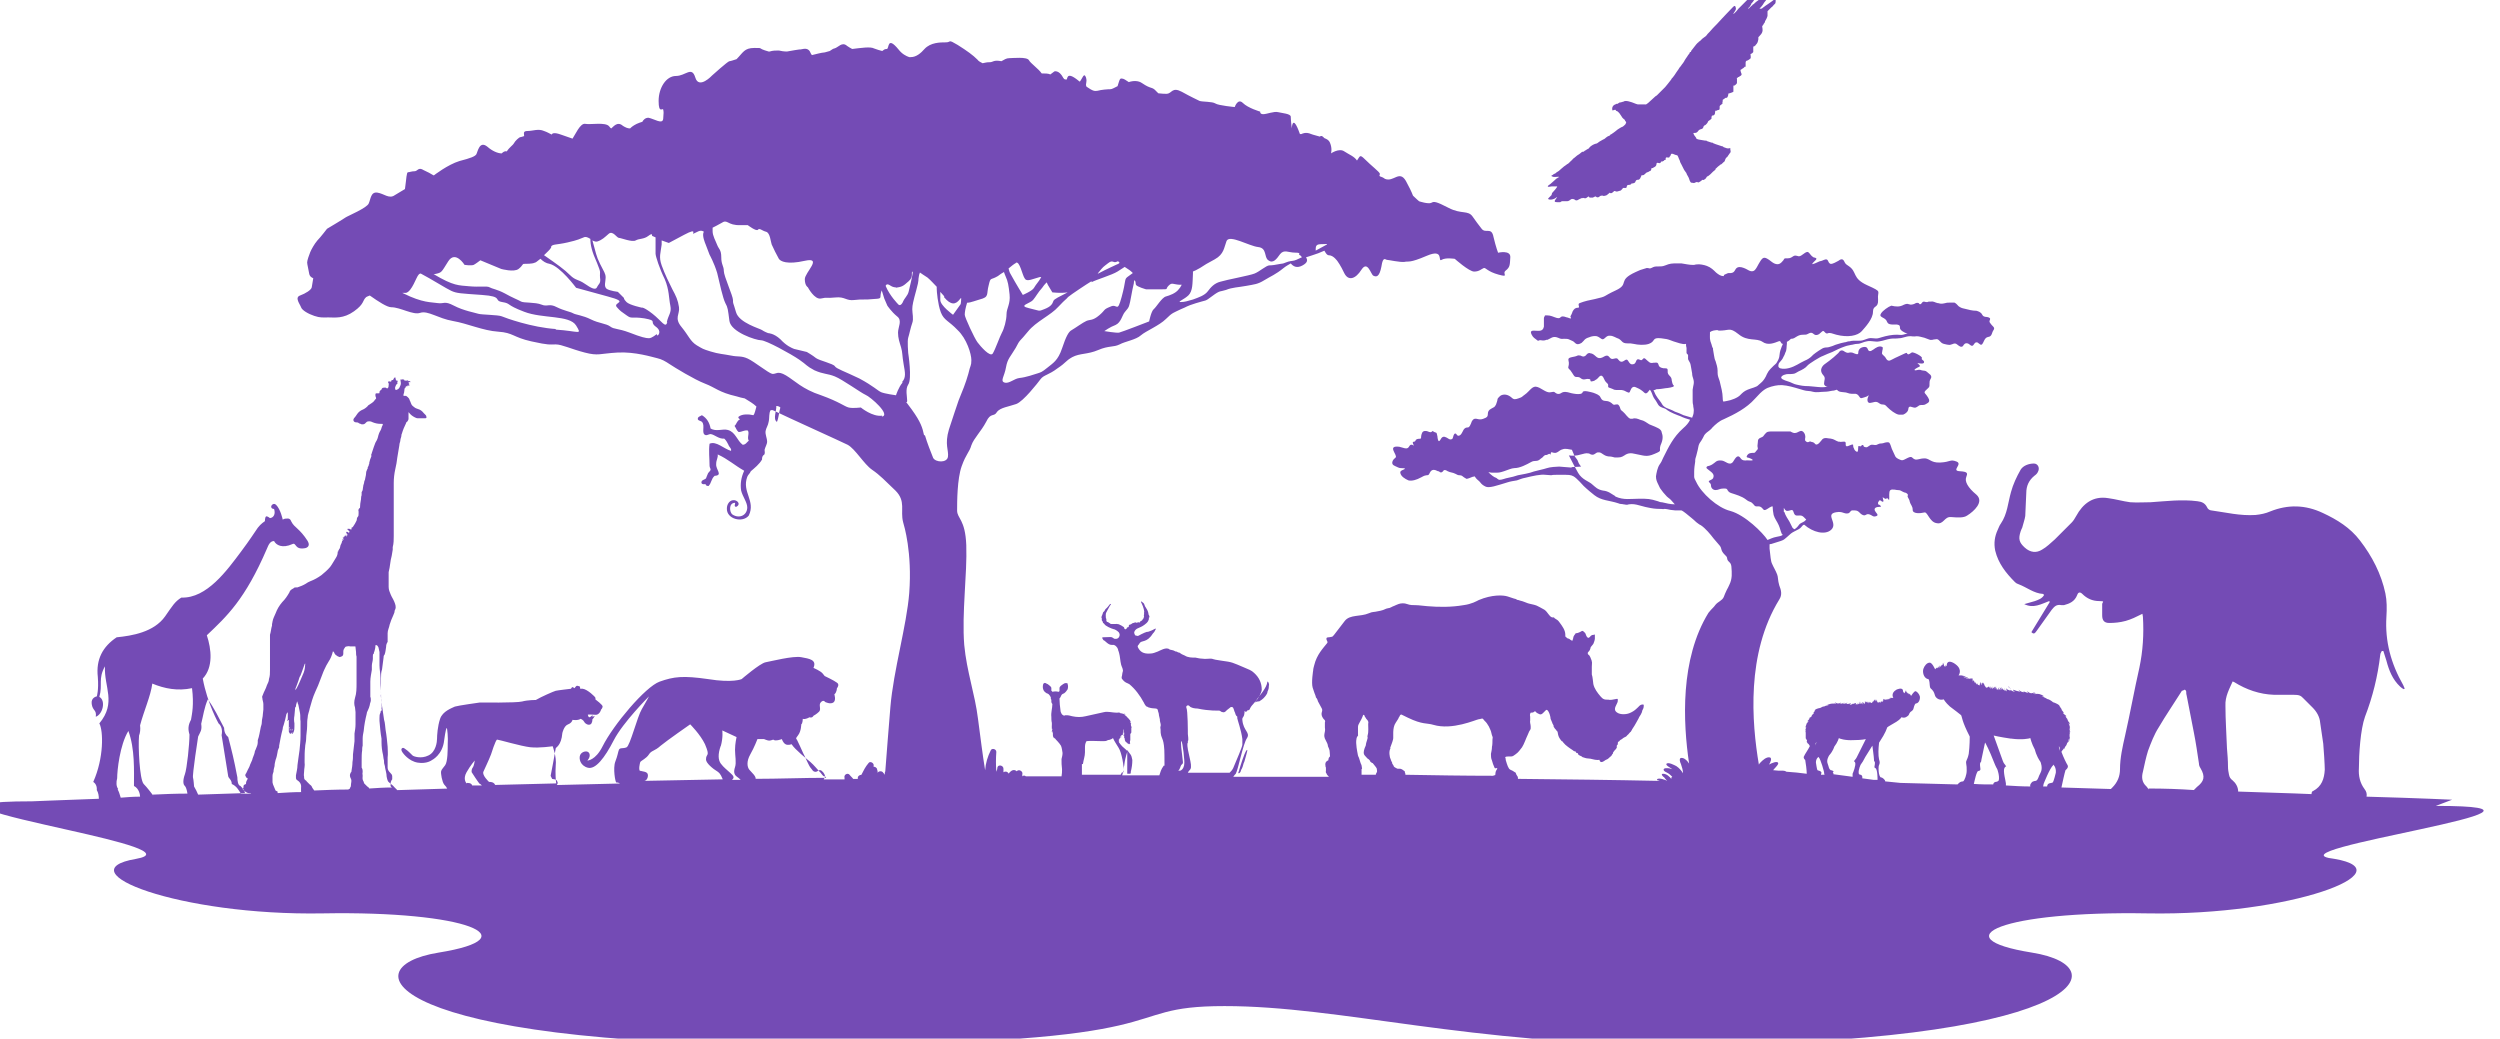 <?xml version="1.0" encoding="UTF-8"?>
<svg id="Layer_1" xmlns="http://www.w3.org/2000/svg" version="1.1" viewBox="0 0 490.8 203.9">
  <!-- Generator: Adobe Illustrator 29.0.1, SVG Export Plug-In . SVG Version: 2.1.0 Build 192)  -->
  <defs>
    <style>
      .st0 {
        fill: #744bb5;
      }
    </style>
  </defs>
  <path class="st0" d="M481.4,157s-6.1-.3-16.8-.6c.1-.5,0-1-.4-1.5-.9-1.2-1.2-2.6-1.1-4.1,0-2.7.3-7.6,1.2-10.1,1.5-3.9,2.5-7.9,3-12.2,0-.2.2-.5.3-.7h.3c.2.6.4,1.3.6,1.9.5,1.9,1.2,3.7,2.7,5.1.2.2.5.4.7.5,0,0,.1-.1.2-.1-.1-.2-.2-.5-.3-.7-2.4-4.2-3.6-8.6-3.3-13.4.1-1.6.1-3.2-.2-4.6-.8-3.8-2.6-7.3-5-10.4-1.9-2.5-4.5-4.1-7.3-5.4-3.4-1.6-6.8-1.7-10.3-.3-.9.4-1.9.6-2.9.7-3,.2-5.8-.5-8.7-.9-.3,0-.7-.3-.8-.6-.4-.8-1-1.1-1.9-1.2-3.1-.4-6.2,0-9.2.2-1.4,0-2.6.1-4,0-1.5-.2-2.8-.6-4.3-.8-3-.5-5,1.1-6.3,3.5-.3.5-.5.9-.9,1.3-1.1,1.1-2.2,2.2-3.3,3.3-.8.7-1.6,1.5-2.5,2-1.1.7-2.3.6-3.4-.4-1.1-1-1.3-1.7-.8-3.2.1-.3.2-.5.3-.7.2-.8.5-1.6.6-2.3.1-1.5.1-3,.2-4.5,0-1.4.5-2.5,1.6-3.4.3-.2.6-.5.7-.8.4-.7,0-1.6-.8-1.6-1,0-2.1.4-2.6,1.2-.8,1.4-1.5,2.9-1.9,4.4-.6,2.1-.7,4.3-2,6.2-.3.4-.4.8-.6,1.2-.6,1.3-.8,2.6-.5,4.1.6,2.5,2.1,4.4,3.9,6.2.2.2.4.3.7.4,1.6.6,3,1.8,4.8,1.9,0,0,.1.1.2.2-.4.7-1,.9-1.8,1.2-.7.2-1.4.4-2.1.6,1.8.9,3.3,0,4.9-.6,0,0,.1.1.1.2-1.2,2-2.4,3.9-3.6,5.9.5.5.7.2,1-.2,1-1.4,2-2.8,3-4.2.5-.6.9-1.1,1.9-.9.2,0,.3,0,.5,0,1.1-.3,2.1-.7,2.6-2,.2-.6.6-.6,1-.2.9.9,2,1.4,3.3,1.4s.6.2.6.6c0,.7,0,1.5,0,2.2,0,1,.4,1.5,1.4,1.5s2.1-.1,3.2-.4c1.1-.3,2.1-.8,3.3-1.4,0,.2.1.4.1.6.2,3.4,0,6.7-.7,10-1,4.4-1.8,8.9-2.8,13.3-.5,2.2-1,4.4-1,6.6,0,1.4-.5,2.6-1.5,3.6s-.2.2-.3.3c-3.2-.1-6.4-.2-9.7-.3.2-.9.6-2.8.8-3.4,0,0,.7-.5.4-1-.2-.3-.8-1.5-1.2-2.6.1-.3.5-.5.5-.8,0,.1,0,.2,0,.3.1-.2.2-.4.3-.7v.3c0-.2.2-.4.2-.6,0,.1,0,.2,0,.3,0-.3.2-.6.2-.9,0,.2,0,.4-.1.5.1-.2.2-.3.3-.4,0-.2,0-.4.1-.6,0,.2,0,.3,0,.5.1-.1,0-.3.1-.4,0-.2.1-.3,0-.5,0,.1,0,.2,0,.3,0-.2,0-.4,0-.6,0-.2,0-.4,0-.5,0,.1,0,.2,0,.4.1-.3,0-.5,0-.7,0,.1.1.2.2.3-.2-.3-.2-.7-.3-1,.1.1.1.3.2.5,0-.3,0-.5-.2-.8.1.1.2.3.2.4,0-.3-.2-.6-.3-.9.1,0,.2.2.3.3,0,0-.1-.3-.1-.3,0-.1-.1-.2-.2-.3-.1-.2-.2-.4-.3-.5,0,0,0,0,0,0,.1,0,.2.1.3.2-.2-.2-.5-.5-.6-.8,0,0,.2,0,.2,0-.2-.2-.7-.5-.7-.7,0,0,.1,0,.2.1,0-.1-.1-.2-.2-.3-.1-.2-.3-.3-.3-.4,0,0,0,0,.1,0-.1-.1-.2-.3-.3-.4,0-.1-.2-.3-.3-.4.1,0,.2.1.3.2-.3-.4-.8-.6-1.3-.8,0,0-.1,0-.1,0-.2-.2-.4-.3-.7-.5,0,0-.1,0-.2-.1h0c0,0-.1,0-.1,0-.3-.1-.5-.3-.8-.4h0c-.2-.1-.4-.2-.6-.2q0,0-.1,0h.7c-.6-.4-1.1-.6-1.9-.4.1-.1.3-.2.5-.2-.3,0-.6,0-.8.1.2-.2.3-.2.5-.3-.3,0-.5.2-.8.2s-.6-.2-.8-.4c0,.2.1.3.2.4-.4-.2-.9-.3-1.2-.5.2.1.3.2.4.3-.5,0-.8-.2-1.1-.5,0,.1.2.3.3.4-.5-.1-.9-.2-1.4-.4,0,.2.2.3.4.4-.4,0-.7-.2-.9-.4,0,0,0,.1,0,.2-.3-.1-.7-.2-.9-.5,0,0,0,.1.1.2,0,.2,0,.3.1.4-.3,0-.4-.4-.5-.6,0,.2.1.3.2.5-.4-.1-.6-.4-.8-.7,0,.2.1.4.2.5-.3-.1-.4-.3-.5-.5,0,.2,0,.4.2.6-.3-.1-.5-.4-.5-.6,0,.2,0,.4,0,.6-.2-.1-.4-.5-.3-.7,0,.2-.2.5,0,.7-.2-.2-.3-.5-.1-.7-.2,0-.3.4-.3.5,0-.2,0-.4,0-.5-.2.2-.3.3-.5.5.1-.2,0-.4.2-.5l-.4.4c.1-.2.2-.4.3-.5-.2.2-.3.3-.4.5-.1-.1,0-.4,0-.5,0,.1-.2.3-.3.3v-.3c-.1.2-.4.3-.6.3-.2-.3-.4-.5-.3-.8,0,.2,0,.4.1.5-.2-.2-.2-.5-.4-.7h0c-.1.2-.1.3-.1.5,0-.2,0-.3,0-.5-.2.1-.2.3-.2.5-.2-.2-.1-.4-.1-.6-.2.2-.3.5-.2.7,0,0-.2-.1-.2-.2,0,0,0,.1,0,.1-.1,0-.2,0-.2-.1-.1,0-.1-.2-.2-.3,0,.1,0,.3,0,.3-.2-.3-.4-.4-.4-.8,0,.1,0,.4,0,.5-.1-.2-.2-.4-.2-.6-.1.1-.1.2-.2.3,0-.2-.1-.5,0-.6-.2,0-.4.2-.5.2.1,0,.3-.2.3-.3-.3.2-.7.2-.9.2.3,0,.4-.2.6-.2-.3,0-.6.2-.9,0,.2,0,.4-.1.5-.2-.3,0-.7.2-.9,0,.2,0,.4-.1.4-.2-.2,0-.4.1-.6,0,.1,0,.2-.1.3-.2-.1.1-.3.2-.5.1h-.6c0,0,.9-1.1-.6-2.2,0,0-1.4-1.1-1.7,0v.4c-.1-.1-.2-.2-.2-.3,0,.2-.1.3-.1.4-.1,0-.1-.2-.1-.3,0,.1,0,.2,0,.3-.1-.1-.2-.3-.2-.4s0-.3.1-.5c-.1.2-.2.4-.4.6,0-.2,0-.3.1-.5,0,.4-.4.7-.7,1,0-.2.2-.3.2-.5-.2.3-.4.5-.6.6h0c0-.2.2-.3.3-.4-.1.2-.3.3-.4.4,0,0,0-.1,0-.2,0,.1-.2.3-.3.4h0s-.6-1.4-1.1-1.3c-.5,0-1,.6-1.2,1.2s0,1.7.8,2c0,0,.3-.2.4.7s0,1,.5,1.4c.4.4.5.9.6,1.2s.7,1,1.7.7c0,0,.3.6,1.2,1.4.9.7,2,1.5,2.2,1.7.2.3.1,1.1,1.7,4.2,0,0,0,2-.2,3.4-.3,1.4-.6,1.2-.5,1.9s.1.6.1,1.4-.4,1.9-.7,2.1c0,0-.5,0-.8.3s-.2.2-.3.3c-3.7-.1-7.4-.2-11.2-.3-1-.1-2-.2-3-.3,0-.2-.1-.3-.3-.5-.3-.3-.6-.3-.6-.3-.3-.3-.4-1-.4-1.7s.1-.6.2-1c.1-.5-.1-.4-.2-1.5-.1-1.1.1-2.6.1-2.6,1.4-2.1,1.5-2.8,1.6-3,.2-.2,1-.6,1.8-1.1.8-.5,1-.9,1-.9.7.3,1.2-.2,1.4-.4.1-.2.2-.6.6-.8.4-.3.3-.4.5-1,.2-.6.4-.5.4-.5.6-.1.8-1,.7-1.4-.1-.4-.5-.9-.8-1s-.9.9-.9.9h0c-.1-.1-.2-.2-.2-.3h0c-.1,0-.2-.1-.3-.2,0,.1.1.2.2.3h0c-.2-.1-.3-.3-.4-.5,0,.2,0,.3.1.4-.2-.3-.4-.5-.4-.8,0,.1,0,.3,0,.4-.1-.2-.2-.3-.2-.5,0,.1,0,.3,0,.4,0,.1,0,.2-.2.3v-.3c0,0,0,.2-.1.2,0-.1,0-.2,0-.3,0,0-.1.2-.1.2v-.3c-.1-.8-1.3-.2-1.3-.2-1.2.7-.6,1.6-.6,1.6h-.4c-.1,0-.3,0-.3-.1l.2.2c-.2,0-.3,0-.4-.1,0,.1.2.2.3.2-.2.1-.5,0-.7-.1.1,0,.3.1.4.2-.2,0-.5,0-.7-.1.2.1.3.2.5.2-.2,0-.6,0-.7-.2,0,.1.2.2.2.2-.1,0-.3-.2-.4-.2.1.1,0,.3,0,.5,0-.1,0-.2,0-.3,0,.2,0,.3-.2.4,0-.1,0-.3,0-.4,0,.3-.2.4-.4.6,0,0,.1-.2,0-.3,0,0-.1.2-.2.2,0,0-.1,0-.2,0,0,0,0,0,0-.1,0,0-.1.1-.2.1.1-.2,0-.4-.1-.6,0,.2,0,.3-.1.4,0-.2,0-.3-.1-.4,0,.1,0,.3-.1.4,0-.2,0-.3,0-.4h0c-.2.2-.2.4-.4.5.1-.1.1-.3.1-.4,0,.2-.2.4-.3.6-.2,0-.4-.1-.4-.3v.3c0,0-.2-.2-.2-.3,0,.1,0,.3,0,.4,0-.2-.2-.3-.3-.4.1.1.2.3.2.4-.1-.1-.2-.3-.3-.4.1.1,0,.3.1.4,0-.2-.2-.3-.3-.4,0,.1,0,.3,0,.4,0-.1,0-.4-.2-.4.1.2,0,.4-.2.6.1-.2,0-.4,0-.5,0,.2-.2.4-.3.5,0-.2.2-.3.1-.5-.1.2-.3.4-.5.4.1-.1.2-.3.2-.4-.1.2-.2.3-.4.4,0-.1.2-.3.2-.4-.2.2-.3.5-.6.5,0-.1.2-.2.2-.4-.1.2-.2.4-.5.4,0-.1.1-.2.1-.3h.1c-.2,0-.5.1-.7.2,0,0,0-.1,0-.1-.2.2-.5.3-.7.2.1,0,.2-.1.3-.3-.3.2-.7.2-1,.2.1,0,.2-.2.3-.3-.3.2-.6.3-.9.2.1-.1.3-.2.4-.2-.3.2-.7.2-1,.3.1,0,.2-.2.2-.3-.2.2-.4.2-.6.2s-.4-.2-.6-.2c.1.1.3.2.3.3-.2-.1-.4-.2-.6-.2.1,0,.3.1.3.2-.5-.2-1,0-1.5.2.2,0,.4,0,.5,0h0c-.2,0-.3,0-.5.1h0c-.2,0-.4.1-.6.2q0,0-.1,0h-.1c-.2.1-.4.2-.6.3,0,0,0,0-.1,0-.4.1-.8.2-1,.5,0,0,.2,0,.2-.1,0,.1-.2.2-.2.3,0,0-.2.2-.2.3,0,0,0,0,.1,0,0,.1-.2.2-.3.3,0,0-.1.2-.2.2,0,0,.1,0,.1,0,0,.2-.4.4-.6.5,0,0,.1,0,.2,0-.1.2-.3.4-.5.6.1,0,.2,0,.3-.1,0,0,0,0,0,0-.1.1-.2.3-.3.4,0,0-.1.2-.2.2,0,0,0,.2-.1.2.1,0,.1-.2.2-.2-.1.2-.2.4-.3.6,0-.1.1-.2.2-.3-.1.2-.2.4-.2.6,0-.1.1-.3.2-.3-.1.3-.1.6-.3.8,0,0,.1-.2.2-.2,0,.2-.1.3,0,.5h0c0,.3,0,.4,0,.5,0,0,0-.1,0-.2v.4c0,.1,0,.2,0,.3,0-.1,0-.3,0-.4,0,.2,0,.3,0,.5,0,.1.1.3.2.4,0-.1,0-.3,0-.4,0,.2.1.5,0,.7,0,0,0-.2,0-.2,0,.2,0,.3.1.5,0,0,0-.2,0-.3,0,.2.1.4.2.5,0,0,0-.2,0-.2,0,.2.3.4.3.6-.4.8-1,1.6-1.1,1.9-.3.4.2.8.2.8.1.5.3,2,.3,2.7-1.4-.2-2.6-.3-4-.4-.4-.3-1-.2-1.5-.2-.4,0-.7-.1-1.1-.1.3-.4.9-.9,1-1.3,0-.7-1.5,0-1.8.2.3-.5.6-1.2.2-1.4h0c-.7-.2-1.5.6-1.8.9-.2.2-.3.3-.4.5-1.4-8.3-2.5-21.8,4-32.4.6-.9.4-1.8,0-2.8-.3-1-.2-1.6-.4-2.1-.3-.8-.7-1.4-1-2.1-.3-.6-.3-1.5-.5-3,0-.2,0-.5,0-.7,0-.2,0-.2.3-.2.6-.2,1.3-.4,1.9-.6.6-.2.8-.4.9-.5.2-.2.4-.3.8-.7.8-.8,1.8-.9,2.3-1.5s.4-.4.6-.5c1.7,1.5,4.1,2.1,5.3,1,1.5-1.4-1.7-3.3,1.5-3.5.7,0,.8.2,1.4.3.4,0,.6,0,.8-.3.3-.4.4-.3.9-.3.9,0,.9.6,1.6.9s.6-.5,1.6,0c.5.3.6.4,1.1.2.5-.2-.1-.6-.3-1-.3-.6.3-.8.9-.8q.5,0,.1-.3c-.1-.1-.3-.2-.4-.2,0,0,0-.2,0-.3,0-.2.2-.3.3-.5.3,0,.4.3.6.3s.2-.2.1-.4c0-.3-.3-.7.2-.3.4.3.4,0,.6,0,.3.1.4.8.4-.1s-.1-1.6.6-1.6.7.1,1,.1c.7,0,.7.2,1.2.4.4.2.3,0,.7.3.4.4-.1.3.2.8.1.2.3.5.3.7.2.8.6.9.6,1.7s1.5.7,2.3.5c.6-.2,1,1.9,2.4,2.1,1.4.3,1.5-1.3,2.8-1.2s2.5.2,3.2-.3c1.3-.8,3.4-2.7,1.8-4.1-1.7-1.4-2.3-2.6-2-3.4s.4-1.1-1.3-1.2c-1.7-.1.7-1.4-.6-1.9s-1.1.1-3.2.2c-2,.1-2.1-1-3.4-.8-.4,0-1.1.3-1.5.2-.7-.2-.5-.8-1.5-.3s-1,.6-1.8.2c-.4-.2-.6-.4-.7-.7-.2-.5-.4-.8-.6-1.3-.1-.3-.3-1-.5-1.2-.3-.2-.9,0-1.2.1s-.7,0-1,.2c-.5.3-.7.1-1.2.1s-.8.6-1.2.5c-.3-.1-.4,0-.5-.4,0-.1-.3,0-.3,0-.3.6-.7-.3-.7.5,0,.1,0,.8-.2.8-.2,0-.6-.4-.6-.6-.2-.3-.2-.7-.2-.8-.2-.2-1,.4-1.3.3-.4-.2.2-1-.6-.9-.4,0-.5.1-.8,0h-.2c-.6-.2-.8-.5-1.5-.6h0c-.5,0-1.1-.3-1.6.1-.3.3-1,1.5-1.5.9-.3-.4-.7-.3-.8-.4-.3-.2-.5.4-1-.1-.3-.2,0-.7-.1-1,0-.4-.4-1.1-.9-1-.4.1-.7.4-1.1.4s-.2,0-.2,0c-.4-.1-.5-.2-.7-.3-.1,0-.2,0-.3,0h0c-.3,0-.8,0-1.1,0-.8,0-1.5,0-2.2,0s-1,0-1.4.5-.3.5-.8.7-.6.4-.6.9c-.1.8-.1.7,0,1.2,0,.2-.1.3-.3.5-.2.2-.2.4-.5.4-.5,0-1,0-1.3.5s.2.4.4.5c.1,0,.7.3.7.4,0,.2-1.2,0-1.4.1-.7,0-.8-.2-1.1-.6-.6-.7-1.1.5-1.4.9-.7.8-1.4-.2-2.2-.3h-.1c-1-.1-1.1.4-1.8.8s-.8.2-1,.4c-.3.3.2.5.4.7.5.4,1.2.8.8,1.6-.3.4-1,.4-.8.7.2.3.4.3.4.7,0,.5.4.9.9.9.6,0,.8-.3,1.5-.3s.7,0,.9.4c.2.3.4.4.7.5.9.3,2,.6,2.8,1.2h0c.5.4.6.4,1.1.6.4.3.5.5.7.7.4.3.9-.2,1.5.5.3.4.4.4.8.2s.8-.6,1.2-.6c0,.5.1,1.2.2,1.7.2.7.7,1.3,1,2s.3,1,.6,1.7c0,0,.1.1.2.2-.5.3-.5.2-1.3.4-.6.1-1.2.4-1.7.6-.9-1.4-4.4-4.9-7.3-5.7-2.5-.6-5.7-3.5-6.7-5.7-.2-.4-.4-.7-.4-1s0-.6,0-1c0-.7.1-1.3.2-2v-.2c0-.3.1-.6.2-.9.1-.4.2-.8.3-1.2.2-.9.1-1,.7-1.8.2-.3.4-.7.6-1.1.3-.4.6-.6,1-.9.2-.2.4-.3.5-.5.4-.4.7-.7,1.1-1,.4-.3.7-.5,1.2-.7,2.2-1,4.5-2.2,6.1-4,1.6-1.8,2.2-2.1,3.2-2.4,1.1-.3,1.8-.4,3-.2s2.3.6,3.4.9c.6.2,1.2.1,1.8.3.8.2,1.5,0,2.3,0,.5,0,1-.1,1.5-.2.3,0,.6-.1.9-.2.5.5.7.4,1.4.5.6,0,.9.3,1.5.3.3,0,.5,0,.8,0q.4.1.6.4c.4.6.4.5,1.1.3.4-.1.6-.2.8-.4.1-.1,0,0,0,.2-.2.4-.3.9,0,1.2.3.3,1.1-.2,1.6-.1.5.1.6.5,1.2.5.5,0,.6.2.9.5.6.6,1.6,1.4,2.3,1.5.3,0,.4,0,.7,0,.2,0,.3-.1.5-.2.9-.6.5-1.1.8-1.3.3-.3,1,.4,1.5,0,.4-.2.4-.4.9-.4.6,0,.6,0,1.1-.3.6-.3.5-.7.2-1.2-.2-.3-.4-.6-.6-.8-.2-.3.1-.5.3-.7.6-.6.6-.4.6-1.2,0-.4,0-.5.2-.9.2-.3.2-.5,0-.8-.2-.2-.5-.4-.7-.6-.3-.3-.6-.2-1-.3-.5-.2-.7-.1-1.2,0-.8,0,.6-.7.7-.7.3-.2-.1-.5-.3-.6-.3-.3,1,.2,1.2-.2.2-.5-.6-.5-.4-.9.2-.3-1.7-1.3-2-1.1-.2.1-.6.5-.8.3-.2-.1,0-.4-.6-.1-.5.2-1,.5-1.5.7-.3.1-1.3.7-1.5.7-.6,0-.6-.6-1-.9h0c-.4-.4-.5-.4-.4-.8,0-.3.3-.9,0-1-.6-.3-1.3.2-1.7.5-.2.1-.3.2-.5.3-.8.2-.4-.8-1.2-.8-.5,0-1,.2-1.2.7-.2.4.2,1-.8.6-.3-.1-.4-.2-.6-.2-.6-.1-.6.3-1.4-.2-.5-.4-.9-.2-1.2.3-1.1,1.1-2.7,2.2-2.7,2.2,0,0-1.3.9-.3,2.1.6.6.2,1,.2,1.7,0,.4.4.6.7.6-.9.2-1.6.1-2.6,0-.4,0-.7-.1-1.1-.1-1,0-1.5-.1-2.4-.3-.5-.1-.8-.3-1.3-.5-.5-.2-1.5-.4-1.7-.8-.1-.3.3-.5.5-.6.8-.3,1-.1,1.7-.2.5,0,.8-.3,1.2-.5.7-.3,1.4-.7,1.7-1.1.3-.4,2.6-1.8,3-1.9.7-.3,1.3-.6,1.9-.8.8-.4,1.6-.8,2.5-1.1.5-.2.9-.2,1.2-.3.3,0,.7-.2,1.2-.2.7,0,1.2-.4,1.9-.5.9-.2,1.6.2,2.5,0,.7-.1,1.4-.4,2.1-.5.6-.1,1.1,0,1.7-.1.7,0,1.4-.4,2.1-.4.1,0,.2,0,.3,0,.1,0,.4.1,1.1,0,.5,0,1,.2,1.5.3.3.1.5.2.8.3.7.3.8,0,1.4,0,.7-.2.8.7,1.6.9.4.1.8.2,1.2.2.6-.1.9-.5,1.4-.1.4.3.8.7,1.2.3,0-.1.1-.2.2-.3.1-.1.2-.2.3-.2.5-.1.7.2,1,.4.6.4.6-.7,1.2-.6.2,0,.3.2.5.3.5.5.7-.2.9-.6.5-1.1,1-.5,1.4-1.1.2-.3.2-.6.4-.9.2-.3.3-.5,0-.8-.2-.2-.4-.4-.6-.7-.3-.4,0-.5,0-.8s-.6-.4-.9-.4c-.5-.1-.5-.2-.7-.5-.2-.4-.7-.6-1.1-.7-.8,0-1.5-.2-2.3-.4-.5-.1-.8-.2-1.2-.5-.3-.3-.4-.5-.8-.7h-.9c-.3,0-.6,0-.9.1-.5.1-.8.2-1.4,0h-.1c-.5-.1-.8-.4-1.3-.3-.1,0-.2,0-.3,0s-.3,0-.4.1c-.3,0-.3,0-.7-.1-.3,0-.4.3-.6.5,0,0-.2,0-.2,0s-.1,0-.1,0c0-.3-.5-.3-.7-.2-.3.2-.7.3-1,.3-.6-.1-.6-.3-1.3,0-.9.5-1.6.4-2.5.2-.6.2-1.7,1-2,1.5-.4.6.1.7.6,1,.6.4.4.5.7.9.3.4,1.3.3,1.8.3.6.1.6.3.6.7s.8.9,1.5,1.1c-.3,0-.5.1-.9.2-.4.1-.8,0-1.2,0-1,0-2,.2-3,.5-.7.2-.8.3-1.6.2-.9-.1-.9,0-1.8.3-1,.4-1.8,0-2.9.3h-.1c-.3,0-.6.2-.9.2-.5.1-.9.2-1.5.4-.4.1-.7.3-1.1.4-.3.1-.6.2-.9.2-.4,0-.7.1-1,.3-.7.4-1.8,1.2-1.9,1.4-.4.4-.9.7-1.4.9-.6.3-1,.5-1.5.8-.9.5-2.2,1-3.3.7-.5-.2-.4-.6-.3-.9,0-.1.1-.2.2-.3.3-.4.5-.5.7-1,.2-.3.3-.6.4-.9.3-.5.2-1.1.3-1.7,0-.1,0-.3,0-.4.4-.2.6-.4.8-.6.2,0,.5,0,.9-.3.5-.3.8-.5,1.5-.5.7,0,.6,0,1.2-.3.9-.4.8.8,1.9.2.2-.2.6-.5.7-.6.4-.2.5.7,1.1.4.2-.1.4,0,.6,0,.3.1.7.2,1,.3,2.3.6,4.2.2,5-.7.7-.8,2.2-2.4,2.2-3.8s1.1-.6,1-2.4c-.2-1.8,1-1.4-2.1-2.8-3.1-1.4-1.9-2.6-3.7-3.8-.6-.4-.6-.4-.9-1-.3-.5-.7-.3-1.1,0-.4.2-1,.6-1.5.6-.7-.2-.3-1.2-1.3-.8-.4.2-.5.2-.9.3-.5.2-.8.4-1.2.5-.7.3.5-.8.5-.8.3-.4-.2-.4-.5-.5-.5-.3-.7-.8-1-1-.5-.3-1.3.9-1.9.8-.1,0-.3-.1-.4-.1-.7-.2-.8.5-1.7.5s-.6,0-.9.4c-.5.6-.9,1-1.8.6-.4-.2-.7-.5-1-.7-.9-.6-1.2-.6-1.8.4-.3.4-.8,1.7-1.3,1.8-.6.2-1.1-.3-1.6-.5-.5-.2-1-.4-1.5-.2-.6.3-.4,1-1.3,1.1h-.2c-.5,0-.3,0-.8.2s-.3.2-.4.4c-.6,0-1-.3-1.5-.7-.5-.5-1-1-1.8-1.3-.5-.2-1.5-.4-2-.3-.3,0-.3.1-.7.1-.8,0-1.6-.2-2.3-.3-.3,0-.5,0-.8,0-1.1,0-1.4,0-2.4.4-.5.2-.8.2-1.4.2-.6,0-.7,0-1.3.3-.4.2-.4,0-.9,0-.4.1-.9.3-1.3.4-.3.1-.6.3-.9.4h0c-3.7,1.7-1.1,2.3-3.9,3.6s-1.5,1.1-4.1,1.7c-1,.2-2,.4-3,.8-.5.2.2.9-.3.9s-.8.2-1.1.8c0,.2-.4.9-.4.9,0,.2.3.4,0,.4-.2,0-.5-.2-.7-.2-1.6-.6-.9.4-2,.1-.7-.2-1.1-.5-1.9-.5s-.3,0-.4.1-.2.3-.2.5c0,.5,0,1.1,0,1.6-.2,1.1-1.1.8-2,.8-.7,0-.6.4-.4.8.3.6.6.7,1.1,1.1.3.2,0,.1.4,0s.7.2,1.4-.1c0,0,.1,0,.2,0,.7-.3,1-.7,1.8-.5.7.2.6.4,1.5.3.5,0,.7,0,1.1.2.6.3.6.2,1,.6.4.4.8.3,1.3,0,.6-.5.5-.8,1.5-1.1.4-.2,1.1-.3,1.5-.2.4.1.9.6,1.1.6.5,0,.7-.8,1.5-.7.6,0,1.1.4,1.7.6.7.4.6.9,1.7.9.5,0,.8,0,1.2.1.9.2,2.1.3,3,0,1.4-.5.5-1.3,2.4-1.1s1.5.4,3.7,1c.4.1.8.2,1.2.1,0,.3,0,.5.1.8,0,.2,0,.3,0,.5s0,.3,0,.5c0,.1.3.3.3.4,0,.3,0,.5,0,.8.2.5.4.6.5,1.1.1.6.2,1.1.3,1.7,0,.4.1.7.2,1,.3.9,0,1.3-.1,2.2,0,.7,0,1.3,0,2,0,.3,0,.7.1,1,0,.5.2.8.1,1.4h0c0,.4-.2.8-.3,1.1-.7-.2-1-.3-1.7-.5-.6-.3-1.1-.5-1.7-.7-.5-.3-1.1-.5-1.6-.7-1-.5-.8-.8-1.4-1.5-.3-.4-.4-.5-.7-1-.2-.3-.3-.7-.5-1,.2,0,.4-.1.6-.2.6,0,1.2-.1,1.8-.2.3,0,1.6-.2,1.6-.4s0-.2-.1-.2c-.2-.3-.2-.5-.3-.9,0-1-.9-.9-.8-1.9,0-.3,0-.5-.4-.5s-.5,0-.8-.1c-1-.3-.2-1.2-1.4-1,0,0-.2,0-.2,0h0c-.7.2-.9-.2-1.4-.6-.2-.2-.4-.4-.6-.2-.3.3-.3.4-.7.2s-.6,0-.7.3c-.1.3-.3.6-.6.6-.7.2-.9-.8-1.2-.9-.4-.1-.8.7-1.4.3-.5-.4-.3-.7-1.1-.5-.9.3-.8-.5-1.4-.6-.4,0-.7.3-1,.4-1,.4-1.2-.5-2-.8-.1,0-.2,0-.4-.1-.5,0-.6.3-.8.5-.4.3-.6.2-1,0-.3,0-.4-.1-.6,0-.4.2-.7.2-1.1.3-.9.2-.7.4-.6,1.1,0,.4,0,.4-.1.8-.1.3.2.5.4.7.3.4.4.6.6.9.2.3.3.4.6.4s.6,0,.9.3c.6.4.9,0,1.5.1.7,0-.1.7.9.4.1,0,.3-.1.4-.2.4-.2.5-.4.8-.7.7-.6.9.7,1.2,1,.3.4.6.4.5.9,0,.3.2.3.5.4.3.1.5.2.7.3,1,.2,1.4-.2,2.4.4.6.3.6.2.8-.3h0c.2-.5.5-.8,1-.6s.9.4,1.4.8c.2.2.5.5.7.4.3-.1.4-.4.7-.7.2.2.3.5.4.7h0c.3.8.3.8.8,1.5.4.6.4,1,1.2,1.3.5.2.7.2,1,.5.5.4,2,1,2.6,1.2h0c.6.3,1.2.5,1.9.7-.3.6-.7,1.1-1.4,1.7-1.9,1.7-2.8,3.6-3.9,5.8-.2.5-.4.9-.7,1.3-.4.6-.6,1.6-.7,2.3,0,.7.2,1.1.5,1.7.1.2.3.7.5.9.3.4.5.7.9,1.1.3.4.7.6,1,.9.3.3.5.6.8.9-.8,0-1.7-.2-2.5-.4-.3,0-.6-.1-.8-.2-1.6-.5-2-.5-3.7-.5s-3,.3-4.6-.4c-.1,0,0-.1-.4-.3s-1-.8-2.1-.9c-1.1-.2-1.5-.7-2.1-1.2-.6-.6-2-.9-2.8-2.3-.4-.7-1.2-2.2-1.8-3.4.8.1,1.4.1,2.4-.2.5-.1.9-.3,1.4-.2.2,0,.3.1.5.2.8.3.9-.5,1.6-.4.6,0,.9.7,1.9.8.5,0,.8.1,1.2.2.1,0,.2,0,.3,0,.7,0,1,0,1.6-.4.7-.5,1.3-.5,2.1-.3,1.7.3,2.2.7,3.8,0,1.7-.7.8-.5,1.2-1.7.5-1.1.5-1.8.2-2.6,0-.2-.2-.4-.3-.5-.3-.3-1.6-.8-2.1-1-.7-.4-.9-.7-1.8-.9-.5-.2-1-.4-1.5-.2-.2,0-.2,0-.4,0-.5-.1-1-1-1.5-1.4-.5-.4-.4-.3-.6-.9-.2-.4-.3-.6-.8-.5-.6.2-.6-.2-1-.4-.9-.6-1.5.1-2-1-.2-.5-.9-.7-1.4-.9-.4-.1-2-.6-2.1-.1-.2.7-2.3.2-2.9,0-1.4-.3-1.2.5-2.1.3-.7-.3-.3-.5-1.3-.3-.9.2-1.9-1-2.9-1.1h0c-.6,0-1,.5-1.4.9-.4.4-.4.4-.8.7-.6.4-.3.4-1.2.7-.6.2-.9.3-1.4-.2-.6-.5-1.3-.7-2-.4-.2.1-.6.5-.7.7,0,.3-.2.8-.3,1.1-.3.6-.4.5-.9.8-1.2.6-.3,1.4-1.1,1.8-.9.4-1,.4-1.9.2-.6-.1-.9.5-1,.9-.1.2-.3.8-.6.8-.5,0-.8.2-1.1.9-.1.2-.3.6-.6.7-.5.2-.5-.4-.8-.4h0c-.3,0-.4.6-.5.9s-.5.3-.7.2c-.2-.1-.3-.2-.5-.3-1.1-.6-1.1.6-1.5.7-.2,0-.3-.7-.3-.9-.2-1.1-.2-.6-.8-1h0c-.3-.3-.2.3-.8.1s-.4-.2-.8-.2c-.6,0-.7.5-.8,1,0,.8-.2.4-.8.6q-.3.1-.3.3c-.2.4-.7,0-.5.6.3.6.1.3-.2.2-.7-.1-.4.9-1.4.7-.5-.1-.6-.2-1.1-.3-2.5-.3-.3,1.6-.7,2.1-.2.2-.5.4-.6.7-.2.5,0,.8.5,1,.5.2.7.4,1.2.4.1,0,.8,0,.7.1,0,.2-1,.3-.9.8.1.7.9,1.2,1.6,1.5.7.2,1.8-.2,2.3-.5.5-.2.6-.4,1.2-.5.5,0,.5-.1.7-.5h0c.4-.8,1-.6,1.6-.3.2,0,.3.1.4.2.3.1.4,0,.6-.2.2-.4.6-.2.9,0h0c.6.3.9.2,1.5.5.4.2.5.3.9.3.4,0,.5.2.8.4s.3.2.5.3c.3,0,.9-.3,1.2-.4.2,0,.3-.1.4-.1,0,.1.2.2.2.3.3.4.7.6.9.9.3.4.6.6,1,.8.7.4,2.3-.2,4.3-.8.6-.2,1.3-.3,1.9-.4.6-.2,1-.4,1.6-.5,1.6-.4,3.1-.7,3.9-.6,2.5.2.3,0,2.6,0s2.4,0,3,.3c.6.3,2,1.9,2,1.9,0,0,.7.7,2.1,1.8,1.4,1.1,2.9,1,4.7,1.6.4.2.7.1,1,.2.3,0,.6.2,1.1,0,.7-.1,1.3,0,2,.2.5.1,1,.3,1.6.4.9.2,1.6.3,2.4.3s.6.1.9,0c.4,0,.8.1,1.3.2.2,0,.8.1.9.1.2,0,1.1,0,1.2,0s.8.5.9.6c.7.6,1.4,1.1,2,1.7.3.2.6.5.9.6h0c.9.6,1.9,1.8,2.5,2.6.4.5.8.9,1.2,1.4.5.6.1.9,1,1.8.5.5.4.4.5.9.2.6.7.5.8,1.4.1,1.3.2,2.4-.4,3.6-.2.4-.3.7-.5,1h0c-.3.6-.4.9-.6,1.4-.3.7-1.1.9-1.6,1.5-.5.7-.6.6-1.4,1.6-5.6,9.1-5,21.5-3.8,29.6-.3-.5-.8-1-1.3-1.1h0c-.9-.2-.4,1-.3,1.2h0c.2.6.4,1.2.4,1.8-.3-.5-.7-1-1.3-1.4-.4-.2-1.5-.8-1.9-.5h0c-.4.3.9.9,1.1,1.1-.3-.1-.6-.2-1-.2h0c-.3,0-.7,0-.7.3h0c0,.3.5.5.7.6.4.2.7.5,1,.8-.1,0-.2.1-.2.4-.3-.4-.9-1-1.6-1h0c-.6,0,0,.6.2.7h0c.2.3.4.5.6.7h0c-.3-.2-1.7-.7-2-.3h0c0,.1.1.2.2.2h0c.1,0,.2,0,.3.1-9.2-.2-18.5-.3-27.8-.4,0-.2,0-.4-.1-.5-.4-.5-.2-.7-.5-.8-.3-.2-.6-.4-.9-.5-.4-.2-.6-.9-.9-1.9,0-.2,0-.3-.1-.5,0-.2.5-.2.7-.2.2,0,.3,0,.5,0,.3,0,.5-.2.8-.4.6-.4.9-.9,1.3-1.4.4-.6.8-1.8,1.1-2.4.1-.2.2-.5.3-.7.1-.2.3-.4.3-.6s0-.3,0-.4c0-.4-.2-.8-.1-1.2,0-.3,0-.4,0-.7-.1-.4,0-.5,0-.6.1-.1,0-.2.2-.2.3,0,.4,0,.6-.2.3-.2.2.1.6.3.3.1.6.5,1.1,0,.2-.2.4-.4.6-.6.3-.3.8.7.9,1.6q0,0,0,.1c.1.2.2.5.3.7.1.4.3.5.3.7s0,.2.1.3c.1.2.2.3.4.5,0,0,.1.1.1.2,0,0,0,0,0,0,.2,0,.2.3.3.8s.6,1.1.7,1.2c.2,0,0,0,.7.7.7.6,1.2.9,1.5,1.1.1.1.2.2.4.2s.1.1.2.2c.2.3.4,0,.4.3,0,.2.3.3.5.4.2,0,.3.3.6.3,0,0,.5.2.9.2.6,0,1.1.3,1.9.3.2,0,.3-.1.3,0,.2.8.9.2,1.2,0,.6-.2.7-.5,1-.7.3-.2.2-.4.4-.5.1-.1,0-.2.1-.3,0-.1.2-.2.2-.3.2-.2.4-.4.5-.6,0-.2,0-.3,0-.4s.2-.2.2-.3c0-.1,0-.5.1-.5s.1,0,.2-.1c.1-.2.3-.3.5-.4s0-.1.6-.4c.3-.1.3-.2.5-.4.2-.1.4-.5.7-.7,0,0,0,0,0,0,0-.2.2-.2.2-.4.7-1,1.1-1.9,1.3-2.2.1-.3.3-.5.4-.7.4-.7.2-.7.4-1s.2-.7.2-.8,0-.2-.2-.2c-.6,0-.8.5-1.2.8-.4.4-.9.7-1.4.9-.7.3-2.3.4-2.8-.5-.3-.7.6-1.4.5-2.1,0-.2,0-.2-.2-.2-1,.2-1.1.2-1.4.2-.3-.1-.7,0-1-.1-.4-.1-.6-.4-.8-.6-.6-.7-1.2-1.5-1.4-2.4-.1-.6-.1-1.3-.3-1.9,0-.2,0-.4,0-.5h0c0-.4,0-.7,0-1,0-.8.2-.8-.3-1.9-.1-.2-.2-.4-.4-.5q-.2-.3,0-.5c.6-.6.3-.8.6-1.1.2-.2.3-.4.4-.5,0,0,.3-.7.3-1s0-.5,0-.7c0-.1-.1-.2-.2-.1s-.3,0-.4.1c-.4.2-.2.3-.6.5-.3.1-.5-.4-.6-.7-.1-.4-.4-.4-.4-.5,0-.1-.3-.2-.4-.1-.3.2-.8.4-1,.4s-.2,0-.2.1c-.2.2-.3.4-.4.6,0,0-.1.6-.2.7,0,.2,0,.1-.4-.1-.3-.3-.4-.2-.6-.3-.3-.3-.4-.3-.4-.4s0-.2,0-.3c0-.9-.6-1.7-1.2-2.5-.2-.3-.5-.5-.7-.6-.4-.2-.2-.3-.4-.3-.1,0-.2,0-.3,0-.6-.2-.8-1-1.5-1.5-.3-.2-1.5-.8-1.5-.8-.5-.2-.7-.2-1.5-.4-.2,0-1.2-.5-1.8-.6-.1,0-.2-.1-.3-.1-.2,0-.4-.1-.5-.2-.3-.1-.2,0-1.6-.5-.9-.3-3.1-.4-5.7.7-.4.2-1.4.8-3,1-2.3.4-4.8.4-7.1.2s-1.6-.2-2.3-.2c-.5,0-1.1,0-1.6-.2-1.3-.5-2.4.3-2.5.3-.6.2-.9.5-1.3.5-.6.1-.6.3-1.5.5-1.8.4-1.3.1-2.3.5-1.6.7-3.7.2-4.7,1.5-2.5,3.3-2.3,3-2.5,3.1-.7.2-1.1,0-1.1.4s.4.6.1.9c-.7.9-2,2.2-2.5,4.3-.1.4-.2.7-.2,1,0,0-.4,2.4-.1,3.4.5,1.6.3.8.6,1.7,0,.2.1.3.2.4.2.3.2.6.3.7,0,0,.5.9.7,1.3.1.2.1.4,0,.7-.2.6.2,1.2.4,1.4.4.3.2.6.2.6,0,.3,0,.7,0,1,.2,1.1-.5,1.4.2,2.6.1.2.4.7.4,1.1h0c.4.9.3.7.4,1.9,0,.3-.2.1-.3.6,0,.1,0,.3-.1.3-.1,0-.2.1-.3.2-.1,0-.3.5-.2.7,0,.2,0,.3.1.5h0c0,.4,0,.4,0,.6-.1.4.1.5.1.5,0,.2.3.5.5.7-5.9,0-11.8,0-17.7,0h-1.1c.2-.3.4-.5.5-.6.5-.9,1.4-5.8,2.2-7,.7-1.1-.7-1.4-.9-3.5-.1-.7.3-.4.4-1.4,0,0,0-.1,0-.1.1-.1,0-.2,0-.3,0-.1,0,0,.2.1.1.2.5-.3.4-.3.1.1.3,0,.4-.1s.1-.3.2-.4c.2-.4.5-.6.7-.9,1-1,1.5-2.2,1.5-2.6,0-1.3-.5-2.4-1.5-3.3h0c-.5-.5-1.1-.7-1.8-1-2.6-1.1-2.4-1.1-4.6-1.4s-1.5-.4-2.2-.4c-.5,0-1,.1-1.6,0-.4,0-.8-.1-1.3-.2-.7,0-1.5,0-2.1-.4-.5-.2-.7-.3-1.1-.6,0,0,0,0-.1,0-.2,0-.3-.2-.5-.2-.1,0-.2,0-.3-.1-.3-.2-.8-.2-1-.3-.6-.6-2,.3-2.3.4-.5.2-1,.4-1.5.4-1.4.1-2-.4-2.4-1.2-.2-.4.2-.5.3-.8.4-.7,1.4,0,2.6-1.9.3-.4.2-.1.6-.9,0,0,0,0,0-.1-.2,0-.4.2-.9.4-1.2.5-.3,0-1.3.4-.4.2-.9.4-1.2.6-.1,0-.2.1-.3,0-.5,0-.4-.3-.5-.4-.1-.3,0-.4.1-.6.5-.7,1.1-.4,2.3-1.5.5-.5.5-1,.4-1,.3-.1.1-.5,0-.6-.1-.4,0-.6-.6-1.5-.2-.2-.2-.6-.4-.8s-.3-.2-.4-.3-.2,0,0,.3c.4.8.6,1.7.5,1.8,0,.2,0,.3,0,.4-.1.2,0,.4,0,.4-.1.2,0,.3-.2.5s-.1.3-.4.4c-.3.1-.1.3-.3.3s-.2-.1-.4,0c-.2.2-.2-.1-.5,0-.5.2-.3,0-.7.3-.2.2-.5,0-.5.4s-.3.1-.4.4c0,.2-.4.4-.5,0,0-.2-.1-.2-.4-.4s-.3-.2-.4-.2c-.3-.3-1.1-.2-1.2-.2s-.3,0-.5,0-.1,0-.4-.2c-.1,0-.2-.2-.4-.2s-.1-.2-.2-.2h0c0-.2,0-.2,0-.3,0,0,0,0,0,0,0-.2-.1-.2-.1-.3,0-.2-.1-.8.1-1.1.3-.5,0-.1.7-1.3,0,0,.2-.2.2-.3s-.2,0-.2,0c0,0-.3.4-.4.5-.3.4-.5.4-.6.7-.1.3-.4.3-.4.6h0c-.1.2-.1.4-.2.5,0,.2-.2.3,0,.4,0,.1,0,.2,0,.4s.1.1.2.4c0,.3.2.2.3.4.2.4,1.4.9,1.8,1,.2,0,.7.3.9.5h0c.2.1.3.5.3.5,0,0,0,.2,0,.2,0,.1-.1.6-.6.7,0,0-.1,0-.2,0-.2.1-.5-.2-.7-.3-.4-.1-.5,0-1.7,0-.2,0-.2,0-.2.1s0,0,0,.1c.2.3.2.4.3.4.3.1.9,1,1.7.9.5-.1,1,.5,1.1.9q0,0,0,.1c.1.2.1.3.2.6.2.7.2,1.5.4,2.3.1.4.5,1,.3,1.4-.1.3-.1.8-.2,1,0,.2,0,.3.1.4.6.8.9.7,1.4,1,1.1.9,2.1,2.2,2.9,3.7,0,.1.4.7.5.7.2,0,.3.2.5.2.9.3,1.6,0,1.7.5,0,.2.2.6.2.8s0,.1.2,1c0,.2,0,.4.1.7s.1.6,0,.8c0,0,0,.1,0,.2.1.4,0,.8.1,1.2.1.9.7.9.7,4.2s.1,1.5-.2,2.1c-.2.3-.4.6-.5.9-.1.3-.2.6-.3.9-2.4,0-4.9,0-7.3,0,.1-.3.2-.6.3-1,0-.3,0-.6.1-.9.1-.9.3-1.8.6-2.7,0-.1,0-.2-.1-.3-.3-.3-.6-.5-.9-.8-.3-.3-.5-.6-.7-.9,0,0,.1,0,.2,0,0,0-.2-.1-.2-.2h.1c0,0,0-.1-.1-.2.1,0,.2-.1.2-.2h-.1c.1,0,.2-.1.3-.2,0,0-.1,0-.2,0h.2c0,0-.1-.1-.1-.2.1,0,.2,0,.3.2,0-.1-.1-.3-.3-.3.1,0,.2,0,.3-.1h-.2c0,0,.2,0,.2-.1h0c.1,0,.2-.1.3-.1,0,0-.1,0-.1,0,0,0,.1,0,.2,0,0,0-.1,0-.2,0,0,0,.1-.1.2-.1,0,0-.1,0-.2,0,0,0,.2,0,.2,0,0,0-.2,0-.2-.1,0,0,.1,0,.2-.1h-.2c0,0,.1,0,.2-.1h-.2.2c0,0-.1,0-.2-.1h.1q0,0,0-.1h0c0-.2,0-.3.1-.5,0,.1,0,.3,0,.4,0,0,0,0,0,0h0s0,0,0,0h0s0,0,0,.1,0,0,0,0c0,0,0,.1,0,.2,0,0,0,0,.1,0,0,.1,0,.2,0,.4h0c0,0-.1.1-.2.2,0,0,.1,0,.2,0,0,.1,0,.2,0,.3h0s0,.1,0,.2c0,0,.1,0,.1-.1,0,.1,0,.2-.1.3,0,0,.1-.1.1-.2v.2c0,0,0-.1,0-.1,0,.3.1.6.4.8q0,0,0-.1c.1.2.2.3.4.4,0,0,0-.1-.1-.2.1.1.2.2.3.2,0,0,0-.2,0-.2q0,0,.1.1c-.1-.2-.1-.5,0-.7h0v-.3c0,0,0,0,0,.1,0-.4,0-.8,0-1.2v.2l.2-.3c0,0,0,.1,0,.2,0-.2,0-.5,0-.7,0,0,0,0,0,0,0-.2,0-.3,0-.5q0,0,.1,0c-.2-.3-.2-.5-.2-.8,0,0,0,0,.1,0-.1-.1-.2-.2-.3-.3,0,0,.1,0,.2,0-.1-.2-.2-.4-.4-.6h0c-.2-.2-.3-.3-.5-.5h.1c-.1,0-.3-.2-.4-.2,0,0,.1,0,.2-.1-.1,0-.2,0-.4,0,.1,0,.2-.1.3-.2-.1,0-.3.1-.5,0h0c0-.1-.1,0-.2,0,0,0,0,0,0-.1-.1,0-.2,0-.3,0,0,0,0-.1,0-.1-.1,0-.2,0-.3,0q0,0,.1-.1c-.1.1-.3.1-.5.1-.8,0-1.7-.3-2.5-.1-1.2.3-2.4.5-3.6.8-.8.2-1.7.2-2.6,0-.4-.1-.7-.2-1.1-.2s-.3,0-.5.1c-.2-.1-.4-.2-.5-.4-.1-.2-.2-.4-.2-.6-.1-.8-.2-1.6-.2-2.3h0c0,0,0-.2.1-.2h0c.2-.3.2-.5.4-.7.1-.1.2-.1.4-.2.3-.2.5-.5.7-.8.1-.4.1-.7,0-1,0-.1,0-.2-.2-.2-.1,0-.2,0-.3,0-.1,0-.2.1-.4.2-.3.2-.6.4-.7.7,0,.1,0,.2,0,.3,0,0,0,0,0,.1,0,0,0,.1,0,.2,0,.1-.1.2-.2.2,0,0,0,0,0,0-.4-.1-.8-.1-1.2,0h0s0,0,0,0c0,0-.1-.2-.2-.2,0,0,0-.1,0-.2s0,0,0-.1c0-.1,0-.2,0-.3-.1-.3-.5-.5-.7-.7-.1,0-.2-.1-.4-.2-.1,0-.2-.1-.3,0-.1,0-.2.2-.2.2-.1.4-.1.7,0,1,.1.4.4.6.7.8.1,0,.3.1.4.2.2.2.3.4.4.6q0,0,0,.1c0,0,0,.2,0,.2,0,0,.1.1.1.2,0,.1,0,.3,0,.4s.1.3.2.4c0,.8-.3,1.7-.2,2.5,0,.4,0,.8.1,1.2,0,.1,0,.3,0,.4h0c0,0,0,0,0,0,0,.2,0,.4-.1.5,0,0,0-.1.1-.2v.6c0,0,0-.1.1-.2,0,.3-.1.5-.2.8,0-.1.1-.2.2-.3v.4c0,0,0-.1.1-.2,0,.1,0,.3,0,.4,0,.2,0,.4.1.7v-.2c0,.1.1.3.2.4,0,0,0-.1,0-.2.2.3.4.5.6.7.3.3.5.6.7.9.2.5.2.9.3,1.4,0,.4-.1.8-.2,1.2,0,.7,0,1.3.1,2,0,.5,0,.9-.1,1.4-2.3,0-4.7,0-7,0-.2-.2-.5-.2-.7,0,0-.2,0-.3,0-.4.2-.6-.7-1.1-1.1-.6-.2-.2-.5-.3-.8-.2s-.6.4-.8.7c0,0,0-.1,0-.1-.2-.3-.5-.4-.8-.3,0,0-.1,0-.2.1v-.7c0-.7-1.1-.9-1.2-.2,0,.3-.1.5-.2.8-.1-1.3-.1-2.6,0-3.9,0-.6-.9-.8-1.1-.3-.6,1.2-1,2.5-1.1,3.9-.5-3-.9-6.4-1.4-10.1-.6-4.9-2.2-9.2-2.7-14.5-.5-6.3.6-13.9.4-19.6-.2-5.1-1.8-5.2-1.8-6.8s0-6.2.9-8.7,1.5-2.7,1.9-4.1c.5-1.4,1.9-2.7,2.9-4.6.9-1.9,1.5-.9,2.1-1.9.6-.9,2.4-1.1,3.8-1.6s4.2-4.1,4.8-4.9,1.6-.8,3.3-2.1c1.8-1.2,1.5-1.4,2.9-2.2,1.5-.8,3-.5,5.1-1.4,2.1-.9,3-.5,4.2-1.1,1.1-.6,3.2-.9,4.2-1.8.9-.8,3.6-1.9,4.9-3.2s1.5-1.2,2.9-1.9c1.5-.6.8-.5,3-1.2s1.6-.2,3.2-1.4c1.6-1.2,1.5-.8,2.7-1.2,1.2-.5,2.4-.5,4-.8s2.2-.3,3.5-1.1c1.3-.8,2.2-1.1,3.8-2.4.5-.4.9-.6,1.4-.9.5.6,1.2,1,2.3.4,1.1-.6,1-1.1.7-1.6.7-.2,1.5-.5,2.4-.8.4-.2.8-.3,1.2-.5.3.5.5.9.9.9.9,0,1.7,1.2,1.7,1.2,0,0,.6.8,1.3,2.3.8,1.6,2.2,1.2,3.4-.7,1.2-1.8,1.8.9,2.3,1.2.6.3,1.2.3,1.6-1.8.3-2.1.8-1.3,1.1-1.3s2.5.5,3.4.4c.9-.2.9.3,4.4-1.2,3.5-1.5,2.1,1.3,2.9.8s2.6-.2,2.6-.2c0,0,2.8,2.5,3.8,2.5s1.4-.5,1.9-.7c.4-.1.7.7,2.9,1.3s.6-.2,1.4-.8c.9-.7.8-1.2.9-2.6.1-1.5-2.4-.9-2.4-.9,0,0-.4-1-.9-3.1-.4-2.1-1.6-.5-2.4-1.7-.9-1.2-.8-1-1.7-2.3s-2.2-.4-4.7-1.7c-2.5-1.3-2.9-1.3-3.4-1-.6.3-2.4-.3-2.4-.3,0,0-.6-.5-1.2-1.1-.3-.8-.8-1.8-1.4-2.9-1.3-2.2-2.4.3-4.1-.4-.4-.3-.7-.4-1-.5-.2-.2,0-.2,0-.5-.1-.4-1.6-1.5-3-2.9-1-1-.9-.5-1.5.3-.5-.8-1.6-1.2-2.5-1.8-1-.7-2.6.4-2.6.4,0,0,.3-.9-.2-2.1-.2-.5-.6-.7-1.1-.9-.3-.3-.5-.5-.7-.4,0,0-.1,0-.2.1-.6-.2-1.2-.3-1.7-.5-1.1-.5-1.9,0-1.9,0h-.3c-.1-.3-.2-.5-.3-.8-1.2-3-1.3-.3-1.3-.3,0,0-.2-1.7-.2-2.3s-1.7-.7-2.5-.9-2.2.4-2.9.4-.6-.5-.6-.5c0,0-2.4-.7-3.4-1.7s-1.6.8-1.6.8c0,0-3.2-.3-3.8-.7s-2.5-.3-3.1-.5c-.6-.3-1.7-.8-3.5-1.8-1.9-1-1.9.3-2.9.4-.4,0-1,0-1.7-.1-.1-.1-.3-.3-.4-.4-.9-1-.9-.3-2.8-1.6-.7-.5-1.7-.5-2.6-.2-.6-.4-1-.7-1.4-.7-.4-.1-.5.6-.8,1.5-.6.3-1.1.6-1.4.6-.6,0-1.8.1-2.5.3-.6.1-.9.1-2.2-.8-.3-.6.2-.8-.1-1.8-.4-1.1-.7.2-1.2.8-.1,0-.2-.1-.3-.2-2.6-2.1-2,0-2.4-.2,0,0-.2,0-.4-.1,0-.1-.2-.2-.2-.3-.8-1.5-1.7-1.2-1.7-1.2,0,0-.4.3-.8.6-.4-.2-1-.2-1.7-.2-.6-.9-2.2-2-2.5-2.6-.4-.7-3.1-.4-3.8-.4s-1,.3-1.6.6c-1.6-.3-1.6.2-2.3.2s-.8.1-1.4.2c-.4-.2-.8-.4-1-.7-.9-.9-2-1.7-3.9-2.9-2-1.2-1.2-.5-2.3-.5s-3,0-4.2,1.3c-.7.8-1.6,1.6-2.7,1.6-.1,0-.2,0-.3,0-.6-.2-1.4-.6-2.1-1.5-2.3-2.8-1.8-.1-2.3-.1s-.6.2-.9.4c-.5-.1-1-.3-1.6-.5-.7-.4-2.6-.1-4.3.1-.4-.2-.7-.4-1-.6-1-.9-1.7.3-2.5.5-.2,0-.6.3-.9.5-.5.1-.9.3-1.2.3s-1.5.3-2.3.5c-.2-.2-.3-.5-.4-.7-.6-1-1.7-.3-2.1-.4-.2,0-1.2.2-2.4.4-.6,0-1.2-.1-1.6-.2-.6,0-1.2,0-1.8.2h-.2c-2.5-.7-.8-.7-2.8-.7s-2.2.9-3.5,2.2c-.6.2-1.2.4-1.4.4-.3,0-3.4,2.8-3.4,2.8,0,0-2.6,2.8-3.3.4-.7-2.3-1.9-.3-3.8-.3s-3.4,2.3-3.4,4.9.8,1.3.9,1.7.1.7,0,1.8c-.1,1.2-1.8,0-2.9-.2-.6,0-1,.4-1.2.8-.3.1-.7.2-1.1.4-.8.4-1.1.7-1.3.9-.5,0-.9-.2-1.4-.5-1.1-1-1.9.2-2.3.5-.2-.1-.3-.3-.4-.4-.7-.9-3.6-.3-4.7-.5-1-.2-2,2.2-2.5,2.9-.6-.2-1.4-.5-2.3-.8-1.4-.5-1.7-.2-1.8,0-.4-.2-.9-.5-1.5-.7-1.1-.5-2.2,0-3.2,0s-.7.5-.7,1c-.3.1-.6.2-.7.2-.3,0-1.1.8-1.3,1.2s-.9.8-1.4,1.6c-.4-.1-.7.1-1,.4-.8,0-1.9-.5-2.8-1.3-1.6-1.3-1.9,1-2.2,1.5-.3.4-1,.7-3.3,1.3-2.3.7-5,2.8-5,2.8h-.1c-.5-.3-1.2-.7-1.9-1-1.1-.7-1.2.2-1.8.2s-1,.2-1.3.2-.3,1.2-.6,3.3c-.6.4-1.4.8-2,1.2-1.1.8-2.1-.3-3.4-.5s-1.3,1.2-1.7,2.1c-.3.9-4.2,2.5-4.6,2.8-.4.3-3.6,2.2-3.6,2.2,0,0-1.3,1.7-1.9,2.3-.6.7-1.2,1.8-1.4,2.3s-.6,1.6-.6,2,.3,1.5.4,2.2.8.9.8.9c0,0-.2,1.3-.3,1.8-.1.5-1.2,1.2-2.3,1.6-1.1.4,0,1.7.2,2.3s1.4,1.3,2.6,1.7c1.2.4,1.6.3,2.8.3s2.9.3,5-1.2,1.6-2.1,2.4-2.8c.2-.1.4-.2.7-.3,1.7,1.2,3.4,2.3,4.2,2.3,1.8,0,4.3,1.6,5.7,1.1,1.5-.5,3.5,1.1,6.4,1.6,2.9.5,5.9,1.9,8.9,2.1,3,.2,2.9,1.1,6.5,1.9,3.6.8,3.6.6,4.8.6s3,.9,5.7,1.6,2.9.2,6.4,0c3.5-.2,6.9.9,7.8,1.1.9.2,1.6.6,2.5,1.2.9.6,4.8,3,6.9,3.8s2.7,1.7,6.2,2.5c.6.2,1.1.3,1.6.4.8.5,1.7,1,2.3,1.6-.2.6-.3,1.4-.6,1.7-.8-.2-2.2-.3-2.9.3-.2.4.3.3.2.6-.5.1-.6.9-1,1.2.3.4.4.9.8,1.2.7,0,1-.4,1.8-.3.4.5-.2,1.4.2,2-.4.3-.6.8-1.2.8-1.1-.8-1.4-2.5-2.9-2.9-1-.3-2.3.4-3.4-.3-.2-1.1-.7-2-1.7-2.6-.3.2-.9.3-.8.8.1.3.6.3.8.5.7.7-.2,2.3.7,2.6.3.1.7-.2,1-.2.8.1,1.6,1,2.7.9.4.4.6.8.8,1.2.1.4.7.8.5,1.2-1.4-.4-2.9-2-4.2-1.4-.2,1.4,0,2.9,0,4.3,0,.4.2.5.2.8,0,.2-.3.4-.5.7-.2.4-.3.8-.4,1-.3.3-.9.3-.9.8,0,.4.6.4.8.3,0,.3.3.4.6.4.6-.6.5-1.4,1.2-2,1.7-.1.2-1.2.3-2.3,0-.9.4-1.2.3-1.9,2,.9,3.4,2.2,5.2,3.2-.6,1.3-.8,2.6-.6,3.9.3,1.2,1.2,2.3,1.2,3.3,0,1.5-1.5,2.3-2.9,1.4-.6-.4-.8-2.3.5-2.3.1.2-.3.7.2.8,1.1-.5.2-1.5-.7-1.3-.6.1-1.1.8-1.1,1.6-.1,2.1,3.1,2.9,4.3,1.4,1.4-2.9-1.4-4.6-.3-7.6.2-.5.5-.6.7-1.1.7-.6,1.7-1.4,2.2-2.3,0-.1,0-.4.1-.6.1-.3.4-.3.4-.5.1-.3,0-.5,0-.8.1-.5.5-1.1.5-1.6,0-.7-.4-1.4-.3-2.1.1-.6.5-1.1.6-1.8.2-.8,0-1.7.4-2.3.1,0,.3,0,.4,0,3.3,1.6,13.3,6.1,14.7,6.8,1.5.8,3.2,3.8,4.8,4.9s2.5,2.1,4.6,4.1c2.1,2.1.9,3.9,1.5,6.2.2.7,1.8,5.9,1.2,13.9-.5,6.4-3.1,15.2-3.7,22.4-.4,4.6-.7,8.9-1,12.6-.1.2-.1.3-.1.5s0,.1,0,.2h0c-.1-.2-.2-.3-.3-.4-.2-.4-.9-.4-1.1,0,0-.2,0-.4-.1-.6,0-.4-.4-.6-.7-.6q0,0,0-.1c.2-.6-.7-1.1-1-.6-.6.7-1,1.5-1.4,2.3-.3,0-.7.2-.7.6v.2h-.9c-.2-.3-.5-.5-.7-.8-.4-.5-1.2,0-1,.6,0,0,0,.2,0,.3-1.4,0-2.8,0-4.1,0,.1-.2.2-.3.2-.3.2-.4-.1-1-.6-1.4-.5-.4-.8.3-1.3.2s-.5-.4-.8-.7c-.4-.4-1.1-2.2-1.5-2.9-.3-.7-1-2.2-1.2-2.6-.2-.4-.4-.2.2-1,.6-.8.6-2.1.6-2.1.3-.2.3-1.1.3-1.1.5.2,1.3-.3,1.3-.3.6.2.8-.3.8-.3,0,0,.6-.3,1.1-.8s-.2-1.4.4-1.9c.5-.5.8,0,.8,0,0,0,1,.5,1.6.1s.2-1.6.2-1.6c.5-.4.5-1.2.5-1.2.2-.2.5-.8,0-1.1-.5-.4-2.4-1.3-2.4-1.3l-.4-.5c-.4-.5-1.8-1.1-1.8-1.1.7-1.6-.8-1.8-2.4-2.1s-5.9.8-7,1c-1.1.2-4.7,3.3-4.7,3.3,0,0-1.7.8-6.6,0-4.9-.7-6.7-.5-9.5.5s-9.1,8.5-11.2,12.7c-1.4,2.8-3,2.8-3,2.8,0,0,.7-.7.4-1.4s-1.5-.4-1.8.3c-.3.7,0,2.1,1.5,2.5s3.3-1.9,5.1-5.4c1.8-3.5,6.9-8.6,6.9-8.6,0,0-.5,1-1.4,2.5s-2.3,7.2-3,7.5c-.7.3-1.3,0-1.5.5-.2.5-.2,1-.7,2.3s0,4.1.2,4.1.4,0,.7.2c-4.2.1-8.3.2-12.4.3.1-.1.3-.4.1-.7-.1-.3-.2-.4-1-.5l-.3-.6s1-5.2,1-5.4,1.1-.5,1.3-3c0,0,.3-1.4,1.1-1.7s.9-.9.9-.9c0,0,1,.2,1.6-.2,0,0,.5.2.7.6s.8.7,1.2.5c.4-.2.4-.9.4-1,0,0,.5-.5.4-.7,0,0-.2.2-.4.2,0,0,.1-.2,0-.3,0,0-.4.4-.6.4-.2,0-.3-.5-.3-.5,0,0,0-.1,1.3,0,1,.2,1.3-1,1.3-1,0,0,.3-.3.3-.6.1-.3-1.4-1.4-1.4-1.4,0,0,0-.1,0-.3,0-.2-1.6-1.7-2.5-1.8-.3,0-.4,0-.5,0,0-.1,0-.5-.2-.5-.2,0-.4-.2-.6,0s-.3.4-.3.4c0,0-.4-.3-.5-.2s-.2.3-.2.3c0,0-2.6.3-3,.4s-2.9,1.2-3.9,1.8c0,0-1.6,0-2.7.3-1.1.3-8.3.2-8.3.2,0,0-4.3.6-4.9.8-.6.3-2.4.9-2.9,2.4s-.6,3.3-.6,3.9-.2,2.6-1.7,3.3c-1.4.7-2.9.2-3.1,0s-1-1-1.2-1.1-.6-.6-.9-.3.2.9.2.9c0,0,1.1,1.6,2.9,1.9,1.8.3,2.8-.5,2.8-.5,0,0,2.1-1,2.4-3.9,0,0,.3-2.3.5-2.4.1-.1.3,2,.2,3.1,0,1.1,0,3.5-.5,4.2-.5.7-.7.8-.8,1.2-.1.4.2,2.1.6,2.6.3.3.5.6.6.8-3.3.1-6.5.2-9.8.3-.2-.2-.4-.4-.6-.6-.3-.4-.7-.6-1-.9-.3-.2-.3-.5-.4-.7,0-.2-.1-.3-.1-.5,0-.6-.2-1.1-.3-1.7,0-.4-.2-.7-.2-1,0-.3,0-.5-.1-.8,0-.2-.1-.5-.1-.7-.2-.8-.3-1.7-.3-2.5s0-.5,0-.7c-.2-1.1-.3-2.3-.4-3.5v-.5c0-.4,0-.8.2-1.1,0-.2,0-.3.2-.4,0-.1.1-.2,0-.4,0,0,0,0,0-.1.1-.3,0-.6,0-.8,0-.4,0-.8-.1-1.2,0-.2-.1-.5,0-.7v-.3c-.1-.6,0-1.3,0-1.9s0-.7,0-1c0-.6,0-1.1.2-1.7.1-.7.2-1.5.3-2.3,0-.2,0-.4.2-.6.2-.5.2-1,.3-1.5,0-.4.1-.7.3-1,0-.1,0-.2,0-.3v-1.4c0-.6.3-1.1.4-1.7.2-.6.4-1.2.7-1.8.1-.2.1-.3.2-.5s0-.4.2-.7c.2-.5,0-1-.2-1.5-.2-.5-.5-.9-.7-1.4-.2-.5-.4-.9-.4-1.5v-.2c0-.3,0-.5,0-.7s0-.5,0-.7c0-.4,0-.8,0-1.3h0c.3-1.1.3-2.2.6-3.2.1-.4.1-.8.2-1.2,0-.2,0-.3,0-.5.2-.7.2-1.5.2-2.2,0-.7,0-1.4,0-2v-1.4c0-.6,0-1.2,0-1.8v-.6c0-.4,0-.8,0-1.3v-1.7c0-.5,0-1,0-1.6,0-.9.1-1.8.3-2.7.2-.8.3-1.5.4-2.3s.3-1.6.4-2.4c0-.4.2-.7.2-1,0-.3.2-.6.2-.9s.1-.3.1-.4c.2-.7.5-1.4.8-2,0-.2.2-.3.3-.4.1-.2.2-.3.2-.5,0-.4,0-.8,0-1.1h0c0-.1,0-.2,0-.2s0,0,.1.1c.3.4.7.7,1.1.9.2.1.4.2.6.2h1.2c.1,0,.2,0,.3,0,.2,0,.3-.2.2-.3,0-.2-.1-.3-.2-.4s-.2-.2-.3-.3c-.3-.4-.7-.7-1.1-.8-.3-.1-.6-.2-.8-.4-.3-.2-.5-.4-.6-.7-.1-.3-.2-.5-.3-.7,0-.2-.2-.4-.4-.6-.1,0-.2-.2-.3-.2s-.2,0-.3,0c-.2,0-.2,0-.2-.2.1-.3.2-.7.2-1s0-.2.1-.3q0,0,.1-.1c0-.1,0-.2.2-.3,0,0,.2,0,.2.1h0q0-.1-.1-.2h0c0,0,0,0,0,0q0,0,.1,0c0,0,.2,0,.2,0s0-.1.2,0c0-.1-.1-.2,0-.2,0,0,.1,0,0,0,0,0,0,0-.1,0h-.1c.2-.1.2-.2,0-.3,0,0,0-.2.1-.2h.1c0,0,.2,0,.2,0s0-.1-.2-.2c-.1,0-.2,0-.3,0,0,0-.2,0-.2.1h0c.1-.1.2-.2.3-.2h0q0,0,0,0c-.1,0-.2-.1-.3,0-.1,0-.2,0-.3,0h-.2c0-.1,0-.1-.1-.2-.2,0-.2,0-.2-.2q0,0,0,.1c0,0,0,.1-.2.1-.1,0-.2,0-.3,0,0,.2.1.4.1.7,0,.3-.1.5-.2.7-.1.3-.3.5-.6.6-.2.1-.3,0-.3-.1-.1-.3,0-.5.1-.7,0-.1.1-.2.2-.3,0,0,0,0,0,0q.2-.1.1-.3c0,0,0,0,0-.1s0,0,0-.1c.2,0,.1-.1,0-.2,0,0,0,0-.1,0q-.2,0-.2-.2h0c0-.2,0-.3,0-.3-.1,0,0,.1-.1.2h0c0-.1,0-.2,0-.3,0-.2,0-.1-.1,0-.2.1-.2.3-.3.4,0,.1,0,.1-.2.1s-.1,0-.2.1h0c0,0,.1,0,.1,0,0,0-.1.2-.2.2s-.1,0-.2,0-.1-.2-.2-.1c0,0,0,.2-.1.2,0,0,0,0,0,.1.2.2.1.4.1.5s0,.5-.2.6c0,0-.1.1-.2,0-.2-.2-.4-.1-.6-.1-.2,0-.3.1-.4.3,0,.1-.1.2-.2.2-.1.1-.2.2-.2.4,0,.2,0,.2-.2.2-.1,0-.2,0-.3,0-.2,0-.3,0-.3.3,0,.2,0,.3.1.5s0,.3-.1.4c0,0-.1,0-.1.1-.3.5-.8.7-1.2,1,0,0-.2.1-.2.2-.4.4-.7.6-1.2.8-.4.2-.7.5-.9.8-.2.3-.4.6-.6.8-.3.4,0,.8.4.8.2,0,.4,0,.6.2.2.1.4.1.5.2.3,0,.5,0,.7-.2,0,0,.1-.1.2-.2.2-.2.4-.2.6-.2.3,0,.5.1.7.2.5.2,1,.3,1.6.3h.1c.3,0,.3,0,.2.3-.2.3-.2.7-.4,1s-.4.8-.5,1.3c-.1.4-.3.8-.5,1.1-.1.3-.2.5-.3.8-.1.4-.3.8-.4,1.2,0,.2-.2.3-.1.5,0,0,0,.2,0,.2-.2.4-.3.8-.4,1.2,0,.2,0,.3-.1.4,0,.2-.1.4-.2.5,0,.2,0,.3-.1.4-.1.2-.1.3-.2.5,0,.4-.1.9-.2,1.3,0,.3-.2.5-.2.7,0,.3-.2.6-.2.9-.1.4,0,.7-.3,1.1,0,.1,0,.2,0,.3,0,.2,0,.4-.1.6,0,0,0,.1,0,.1,0,.6-.2,1.1-.2,1.7s-.1.4-.2.5c-.1.2-.2.3-.1.6,0,.1,0,.3,0,.4,0,.3,0,.5-.2.7s-.1.5-.2.7c-.2.4-.4.8-.7,1.2-.1.1-.2.2-.3.2,0,0-.1,0,0,.1s0,.1,0,.2c0,0-.1.1-.2,0s-.2-.1-.3-.1h-.2c-.1,0-.2.1,0,.2.2.2.3.3.4.5h0c0,0-.1,0-.2-.1,0,0,0,.1,0,.2h0c0,0,0,0,0,0-.1,0-.2-.2-.3-.2s-.1,0-.2,0,0,.1,0,.2c0,.1.1.2.2.3,0,0,0,.1,0,.2,0,0-.1,0-.2,0s-.1-.1-.1-.2h0c0,0,0,0,0,0,0,0,.1.1.2.2,0,0,0,.1,0,.2h0c-.1,0-.2-.1-.3-.2h-.1c0,0,0,0,0,.1,0,0,0,0,0,0,0,0,0,.1,0,.1,0,0,0,0-.1,0-.1,0-.1,0-.1.1s0,.1,0,.1c0,0,0,0,0,0h0c0,0,0,0-.1,0s0,0-.1,0h0c0,.2.1.2.2.3,0,0,0,.1,0,.1,0,0,0,0-.1,0h0c0,0-.2-.2-.2-.1,0,0,.1.1.1.2,0,.1,0,.2,0,.3h0c0,0,0,0,0,0,0,0,0-.2-.1-.2s0,.2-.1.3c0,.1,0,.2-.1.3,0,0,0,.1-.1.2,0,.1,0,.2-.1.2s0,0,0,.1c0,.1,0,.2-.1.4,0,0,0,.1,0,.1-.2,0-.1.3-.3.4,0,0,0,.2,0,.2s0,.1,0,0c-.1-.1-.1,0-.1,0,0,.4-.1.8-.3,1.1-.4.6-.8,1.4-1.2,1.9-.5.6-1.1,1.1-1.7,1.6-.7.5-1.4.9-2.2,1.2-.3.1-.6.3-.9.5-.5.3-1,.5-1.6.7,0,0-.2,0-.2,0-.3,0-.4,0-.6.2-.4.2-.7.4-.8.8-.4.7-.8,1.3-1.4,1.9-.6.7-1,1.4-1.3,2.2-.2.5-.5,1-.6,1.6,0,.2-.1.4-.1.5s0,.2,0,.3c-.2.6-.2,1.2-.4,1.8,0,.3,0,.5,0,.7,0,.5,0,1,0,1.5,0,.8,0,1.7,0,2.5s0,1.5,0,2.2,0,1.2-.2,1.8c0,.4-.2.8-.4,1.2-.2.7-.6,1.3-.8,1.9-.1.2-.2.4-.1.6,0,.4.2.8.2,1.2s0,.8,0,1.1-.1.6-.1.9c0,.5-.2,1-.2,1.5,0,.4-.1.7-.2,1-.2.9-.3,1.8-.6,2.6,0,.2,0,.3,0,.4,0,.5-.2.9-.4,1.4-.1.2-.2.4-.2.6-.1.5-.4,1-.5,1.5-.1.3-.3.6-.4.9-.1.4-.3.7-.5,1.1,0,.1-.1.2-.2.4,0,0,0,.2-.1.2-.2.3-.2.5,0,.7,0,0,0,.2.2.2.2.1.1.3,0,.4-.1.2-.2.4-.2.6s0,.2-.2.3c-.2,0-.3.2-.3.4s0,.3-.1.4,0,.3.1.3c0,0,.2.1.2.2.3.2.6.4.9.4,0,0,.1,0,.2,0s.2.1.2.1c-.7,0-1.4,0-2,0-.5-.8-.9-1.5-1.8-1.9,0-.8-.6-1.1-.7-1.5-.4-2.3-.9-5.8-1.3-8.1.2-.9,0-1.8-.6-2.3,0,0-2.2-3.9-3.1-8.8,2.1-2.2,1.7-5.8.8-8.5,3.9-3.7,7.5-7,11.8-17,.3-.7.6-1.5,1.4-1.5.4.8,1.6,1.5,3.6.6.8-.4.4,1.2,2.5.8,0,0,1.2-.2.5-1.4-1.6-2.5-2.6-2.6-3.2-3.8-.2-.5-.4-.7-1.1-.6-.3,0-.6.2-.6.2,0,0-.4-2-1.3-2.9-.3-.3-.6-.2-.8,0-.3.3-.2.8.4.8.3.9,0,1.7-.8,1.8,0,0-.6-.5-.8-.3-.2.2-.2.9-.2.9,0,0-.8.5-1.4,1.3-.7,1-1.5,2.3-3.3,4.7-2.7,3.6-6.7,9.2-11.7,9-1.3.8-1.8,1.7-3.2,3.7-2.2,3.1-6.5,3.8-9.5,4.1-2.7,1.8-4.1,4.3-3.7,7.8.2,2.6-.2,3.8-.2,3.8,0,0-1.2.2-1,1.5.2,1.4,1,1.1.8,2.5,1.4-.5,2-3.2.7-3.9.7-2.4-.3-3.5,1.1-6-.2,4.1,2.3,7.1-1.1,11.2.8,1.5.9,6.8-1.2,11.5,0,0,.8.4.7,1.6.3.5.4,1.1.4,1.7-8.4.3-13.1.5-13.1.5-18.9,0-5.4,2.8,7.4,5.7,9.8,2.2,19.2,4.5,13,5.6-14.1,2.4,8.4,11.2,36.7,10.7,28.3-.5,40.7,4.8,22.7,7.7-18,2.9-9.5,18.1,70.2,18.1s61.3-7.6,84.1-7.6,48,7.6,88.3,7.6c79,0,88.3-15.2,70.2-18.1-18-2.9-5.6-8.2,22.7-7.7,28.3.5,50.8-8.3,36.7-10.7-14.7-1.7,53.4-10.4,19.9-10.4ZM350.2,100.5c0-.3,0-.5,0-.8.2.3.3.6.7.6.6,0,1-.5,1.2.2.1.3.2.6.5.7.5.1,1-.2,1.5.3.2.2.3.3.5.5h0c-.1.1-.2.2-.3.3-.4.3-.9.4-1.1.7q-.4.6-.9.9c-.1,0-.3-.2-.4-.3-.2-.4-.4-.8-.6-1.2-.3-.5-.8-1.2-1-1.9ZM337.2,64.9c2.4.1,2.2-.8,4.1.7,1.8,1.5,3.5.7,4.7,1.5,1.1.8,2.4.2,3.2-.1.5-.2.3.5.8.5,0,.2-.2.4-.3.8-.3.7-.3,1.1-.4,1.8-.1.4-.3.8-.5,1.1-.1.2-.4.4-.6.6-.2.2-.4.4-.6.6-.3.3-.5.6-.7,1-.6,1.5-1.4,1.9-1.7,2.2-.3.4-1.4.6-2.1.9-.7.3-1,.6-1.4,1-.5.6-1.9,1.1-2.6,1.2-.2,0-.7.2-.8.1-.1-.2-.1-.6-.1-.7,0-.5-.1-1.1-.2-1.6-.1-.5-.3-1.2-.4-1.7-.2-.6-.4-1-.4-1.6v-.4c0-.6-.2-1.3-.4-1.9-.2-.4-.2-.6-.3-1.1s-.1-.7-.2-1.2v-.2c-.2-.3-.2-.5-.3-.8-.4-1-.3-1.2-.3-2.2v-.2c.4-.3,1-.4,1.7-.4ZM308.6,91.8c-.5,0-2.1-.2-2.5-.2s-1.9.1-2.4.3c-.5.2-2.6.6-3.3.9-.3.1-1.3.3-2.4.5-.6.2-1.3.4-1.9.5s-1.2.4-1.7.4c-.3,0-.6-.4-.7-.4-.4-.1-1-.6-1.5-1.1.6.1.6.1,1.2.1.8,0,1,0,1.9-.3.6-.2,1.5-.6,2-.6,1.1,0,2.4-.7,3.3-1.2.7-.4,1.1,0,1.7-.5.3-.3.5-.3.7-.6.5-.5.4-.1.9-.4s.4.2.5,0,0-.5.3-.4c.3.1.7.2,1,0,.4-.2.6-.5,1.1-.6.5-.2,1.2,0,1.8.1.2.5.4,1,.5,1.2.3.5.6.7.7,1.1s.6,1,.6,1c0,0-1.4.1-1.9.1ZM246.6,137.7c.1-.2.1-.4.2-.5.4-.5,1.9-2.2,2-3.3,0-.2.2-.1.3.3,0,.1.1.3,0,.4,0,1-.3,1-.3,1.4,0,.1-.3.6-.5.8-.3.4-.9.8-1.1.9,0,0-.1,0-.2,0-.3,0-.6.3-.6.1,0,0,0,0,0,0ZM260.5,48c-.7.4-1.5.8-2.2,1.2,0-.1,0-.3,0-.4,0-1.1.9-.8,2.2-.9ZM244.9,147.2c0,.2-.5,2-.6,2.3-.3.6-.2.8-.5,1.4-.3.4-.1.5-.4.8-.2.2-.3.1-.3,0s.2-.4.2-.6c.3-1,.9-3,1.4-3.8,0,0,.2-.1.2,0ZM232,150.1c.2-.2.3-.2.2-.8-.1-.9-.2-1.8-.3-2.6,0-.3-.1-1.2,0-1.2.3,0,.7,4.3.6,4.4,0,.4-.2,1.2-.8,1.4,0,0-.4,0-.4,0,.4-.3.4-.8.6-1.1ZM233.2,146v-.3c0,0,0-.1,0-.2.2-.2,0-1.1,0-1.4s0-4.7-.3-5.2c-.1-.3.3-.6.6-.3.3.4,1.1.5,1.6.5,2.3.5,4.2.4,4.2.4.3,0,.4.3.7.3.5.2.8-.4,1-.5.7-.5.5-.5.8-.5.3,0,.3.2.4.4.1.4.2.6.3.8,0,.2.1.3.2.5,0,.1.2.1.2.2,0,.1,0,.2,0,.3,0,.2.8,2.4,1,4.1,0,.4,0,.7,0,1.1s-1.3,3.4-1.3,3.4c-.2.4-.3.8-.5,1.2-.2.4-.4.6-.7.9h-8.2c.1-.3.4-.5.5-.7.5-.8-.7-3.5-.6-5.2ZM221.4,147.4c.2.3.4.5.6.8.2.3.2.7.3,1,0,.8-.1,1.5-.3,2.3,0,.2,0,.3-.1.4h-.6c0-.9,0-3.5,0-4.3s0-.2,0-.4c0,0,0,.1.1.1ZM212.6,150c.1-.8.4-1.5.4-2.3,0-.3,0-.6,0-.8,0-.5,0-.9.3-1.4.9-.1,1.9,0,2.9,0s.9,0,1.3-.2c.2,0,.5-.1.7-.2,0,0,.2-.1.3-.2.3.7.7,1.2,1.1,1.9.6.9,1.1,3.7,1,4.8-.1,0-.2,0-.4.1,0,.1-.1.2-.2.4-2.5,0-5,0-7.6,0,0-.7,0-1.4,0-2.1ZM211.8,151.8c0-.3,0-.6,0-.9,0,.4,0,.8,0,1.1h0v-.3ZM233.3,58c.9-.9.8-2.4.9-4.3,0-.1,0-.2,0-.4.3-.1.7-.3,1.4-.7,1.2-.8,1.1-.7,2.9-1.7s1.8-2.3,2.3-3.6c.6-1.3,4.4,1,6.2,1.2s1.1,2,2,2.6c.9.7,1.6-.2,2.3-1.2.8-1,1.6-.3,3-.3s.4.4.9.5c.1,0,.2.2.4.4-.8.4-1.5.7-1.8.7-1.6.2-1.3.5-2.4.6-1.1.2-1.6.3-2.2.3s-1.9,1.2-2.9,1.6-5.4,1.2-6.7,1.6c-1.2.3-1.9,1.1-2.5,1.9-.6.8-1.8,1.2-2.9,1.6-1.1.3-1.6.5-2.4.5-.8,0,.7-.5,1.6-1.4ZM222.7,55c.3.2.2.5.3.9.2.4,2,.9,2,.9h2.8c1.8,0,.9,0,1.6-.7s.8-.3,2.1-.2c.2,0,.3,0,.5,0-.2.4-.4.7-.6.9-.6.8-1.8,1.2-2.5,1.4-.8.2-1.9,2.1-2.4,2.5s-.9,2.4-.9,2.4c0,0-5.4,2.1-5.9,2.2s-2.9-.3-2.9-.3c0,0,1.1-.8,2.2-1.2,1.1-.5,1.3-1.9,1.8-2.5.5-.6.8-.9.9-1.4.2-.5.5-2.7.9-4.3,0-.4.1-.6.2-.7ZM215.5,53.7c1.2-1.5,1-1.2,2-2s1,0,1.7-.3c.4-.2.3-.1.6.2-.2.2-.4.3-.5.3-.4.2-2,.9-3.7,1.8,0,0,0,0,0,0ZM214.3,55.4c.9-.5,4-1.4,5.1-2.1.3-.2.8-.5,1.4-.9.2.1.4.3.6.4.5.3.8.6,1,.8-.4.3-.8.6-1.1.8-.6.5-.2.6-1.1,3.9-.9,3.3-.8,1.2-2.2,1.9-1.5.6-.9.6-2.2,1.7-1.3,1.1-1.8.8-2.5,1.1s-2.2,1.4-2.9,1.8c-.6.3-1.1,1.2-1.9,3.6-.8,2.4-1.8,2.9-2.9,3.8s-1.3.9-1.9,1.1c-.6.2-2.4.8-3.5.9s-2.1,1.2-3,.9,0-1.2.3-3c.3-1.7.9-2.1,1.9-3.8.9-1.8.8-1.2,2.4-3.2s4.5-3.2,6-4.9c1.6-1.7,1.3-1.2,1.9-1.9.6-.5,3.6-2.5,4.6-3.1ZM205.4,55.3c.2.3.3.6.3.6l.9,1.5s1.6.2,3,0c-1.5.8-2.7,1.3-2.8,1.7-.2.6-.5,1.1-1.8,1.6-1.2.5-.8.3-3-.2s.2-.9.8-1.6.9-1.4,1.8-2.4c.2-.3.5-.7.9-1.1ZM199.4,51.6c.8-.5,1.3,2.5,1.8,3.1.4.7,1.7,0,2.9-.3.1,0,.2,0,.3,0,0,0,0,.1-.1.2-.3.6-.9,1.2-1.3,1.9-.3.6-2.2,1.4-2.2,1.4,0,0-1.3-2.1-2.4-4.1-.2-.3-.3-.7-.4-1.1.6-.5,1.1-.9,1.5-1.1ZM189.7,59.4h0c.4.1.7,0,2.6-.6,2-.5,1.3-1,1.8-2.8.4-1.7.3-.9,1.8-1.8.4-.3.8-.6,1.2-.8.1.3.2.6.3.8.5,1.1.6,1.8.8,3.6.2,1.9-.6,2.7-.6,3.9s-.5,2.9-.9,3.6-1.3,3.3-1.8,4.1-2.4-1.4-3-2.2c-.6-.8-2.5-4.9-2.5-5.4,0-.5.1-1.2.5-2.5ZM185.3,58.3c1.4,1.7,2.3,1.5,3.1.5.1-.2.2-.2.3-.3,0,.7-.1,1.2-.1,1.2l-1.5,2.1s-2.5-1.8-2.5-2.9,0-1,0-1.6c.3.3.5.6.8.9ZM175.8,56.5c1.2-.2,1.4-.2,2.6-1.3,1.1-1,.3-1.7.8-1.9,0,.7-.6,3-.8,3.9s-.8,1.2-1.2,2.2c-.5.9-.9.3-.9.3,0,0-1.6-1.6-2.4-3.5,0,0,0-.1,0-.2.5-.6,1,.5,2,.4ZM108.2,48.4c.3-.5,1-.3,3.2-.8,2.2-.5,2.4-.7,3.2-1,.4-.2.8,0,1.3.3,0,1.2.3,2.5,1.3,4.7.9,2.2.5,1.6.6,2.9.2,1.2-.3,1.2-.6,1.9-.3.6-1.1.2-2.4-.7-1.3-.9-1.8-.6-2.9-1.7-1.1-1.1-2.5-2.1-5.1-3.9h0c.7-.7,1.1-1,1.4-1.5ZM109.2,64.6c-4.8-.3-10-2.2-10.7-2.5s-4-.3-4.6-.5-2.9-.6-4.8-1.6-1.9-.3-3.2-.5c-1.2-.2-2.9,0-6.7-1.9,0,0-.1,0-.2-.1.3,0,.5,0,.7,0,1.2-.3,2-3.1,2.5-3.6.1-.1.2-.2.4-.2,2.1,1.1,5.1,3,6,3.4,1.1.5,1.8.5,6,.8,4.3.3,2.2,1.1,4,1.4s.6.5,4.3,1.9c3.6,1.4,8.9.6,10.2,2.7,1.2,2,.7,1.1-4.1.8ZM128.9,65.6s-.9.8-1.5.8-1.5-.2-3.8-1.1c-2.4-.9-3-.6-3.8-1.2-.8-.6-2.2-.6-3.8-1.4-1.6-.8-3-.9-3.5-1.2s-1.8-.5-3.2-1.2c-1.5-.8-1.8,0-3-.5-1.2-.5-3.5-.3-4-.6-.5-.3-1.8-.8-3.2-1.6-1.5-.8-2.5-.9-3-1.2-.5-.3-1.9,0-4-.2-2-.2-3,0-7-2.4.1,0,.2,0,.3,0,1.4-.3,1.2-.3,2.6-2.5,1.4-2.2,3.2.7,3.2.7,0,0,1.3.2,1.8,0,.4-.2,1.3-.9,1.3-.9l4.1,1.7s2.5.7,3.4,0c.9-.7.7-1,1.1-1s1.6,0,2-.2c.4-.1.4-.2,1.2-.8.5.5,1.1.9,1.8,1,2.1.5,5.2,4.7,5.2,4.7,0,0,1.8.5,6.2,1.7,4.5,1.2.9,1.1,1.8,2.1.8.9.8.8,1.9,1.6,1.1.8.8.2,3.5.6,2.7.5.9.6,2.2,1.6,1.4,1,.4,1.8.4,1.8ZM131,63.2c-.3,1.4-1.1-.2-2.9-1.6s-2.1-1.2-2.1-1.2c0,0-2.4-.5-3-1.1-.6-.6-.5-.8-.5-.8l-1.2-1.2s-1.6-.2-2.2-.6c-.6-.5-.2-1.4-.2-2.2s-.3-1.1-1.1-2.7c-.8-1.6-.8-2.2-1.5-4.6h0c.4.2.7.3,1,.2.9-.3,1.4-.8,2.2-1.5s1.6.8,2,.8,2.6.9,3.3.5c.7-.4,1.6-.2,2.5-.9s.7,0,.7,0l.7.3v3.2c0,.5.8,3,1.8,5,.9,2.1.8,3.8,1.1,5.2.3,1.4-.4,1.8-.7,3.3ZM152.5,82.8c-.8-.5,0-2.3-.1-3.1.3,0,.6.1.8.3-.3,1-.3,2-.7,2.9ZM173.2,81.6c-1.9.3-4.2-1.6-4.2-1.6,0,0-1.6.2-2.4,0s-1.8-1.1-5.4-2.4c-3.7-1.2-5.2-2.9-6.9-3.9s-1.9-.2-2.7-.3c-.8-.2-3.5-2.4-4.8-3-1.3-.6-1.9-.3-3.3-.6-1.5-.3-2.4-.3-4-.8s-1.5-.5-2.7-1.2c-1.3-.8-1.6-1.9-3-3.6-1.5-1.8-.3-2.5-.5-3.9s-.6-2.2-1.3-3.5c-.6-1.2-1.5-3-2.1-4.7-.6-1.7-.2-2.4,0-4.1,0-.3,0-.5,0-.8l1.4.5,3-1.6c3-1.6,1.2.2,2-.3.8-.4,1-.5,1.3-.5s.4.1.6.2c-.5.6.3,2.4.3,2.4l.8,2.1s.9,1.6,1.5,3.6c.5,2.1,1.1,4.9,1.6,5.9.5.9.5,1.2.8,3.5.3,2.2,5.2,3.8,6.2,3.8s5.9,2.7,7.5,3.8c1.6,1.1,1.3,1.2,3,2.1,1.8.8,2.5.6,4,1.2,1.5.6,5.1,3.2,6,3.6,1,.4,5.1,4,3.2,4.3ZM177.2,75.1c-.8.9-1.3,2.5-1.3,2.5,0,0-2.2-.3-2.9-.6s-1.5-1.2-4.3-2.7c-2.9-1.4-4.5-1.9-4.8-2.4s-3-1.1-3.7-1.6c-.6-.5-1.8-1.2-1.8-1.2,0,0-2.1-.5-2.5-.6-.5-.2-1.5-.6-2.7-1.9-1.3-1.2-2.4-1.2-2.4-1.2,0,0-.8-.3-1.2-.6s-4.5-1.4-5.1-3.5c-.6-2.1-.6-1.6-.6-2.4s-1.8-4.7-1.8-5.7-.5-1.2-.5-2.7-.5-1.6-.8-2.4c-.3-.8-.9-1.8-.9-2.7s0-.5,0-.7c.4-.2,1-.5,1.7-.9,1.3-.9,1.1.5,3.8.4h1.4s1.7,1.3,2,.9c.3-.4.8.2,1.6.4s.9,2,1.1,2.5,1.1,2.3,1.4,2.8,1.6,1.2,5.1.4c3.6-.8,0,2.3,0,3.6s.6,1.6.6,1.6c0,0,1.3,2.5,2.6,2.2,1.3-.3.9,0,2.8-.2,1.9-.2,2.1.7,3.7.5s2,0,3.9-.2c1.9-.1.9-.2,1.5-1.7l.5,1.6.6,1.4s.8,1.2,1.9,2.1c1.1.8.2,2.1.2,3.2s.3,1.9.6,2.9.2,1.6.5,3.3c.3,1.7.5,2.6-.3,3.5ZM181.4,85.4c-.3-1.4-.6-2.5-2.4-5-1.8-2.5-.9-.9-.9-1.7s-.4-2.3.2-3.2c.8-1.1,0-6.2,0-6.2,0,0-.2-2.4,0-3,.2-.6.5-2.1.8-2.9s0-1.9,0-2.7.2-1.6.8-3.8.3-1.7.5-2.7c0-.2.1-.4.2-.7.3.2.7.5,1.5,1,.7.6,1.2,1.2,1.8,1.8,0,.1,0,.2,0,.4,0,.5.2,3,.8,4.6s1.6,1.7,3.3,3.5c1.8,1.7,2.7,4.7,2.7,5.9s-.2.9-.6,2.7c-.5,1.8-1.2,3.5-1.9,5.2-.6,1.7-.9,2.7-1.9,5.7-.9,3,0,4.1-.2,5.4-.2,1.2-2.4,1.1-2.9.2-.4-1-1.2-3-1.6-4.4ZM141.5,146.5c.5-1.8.3-3.1.3-3.1l2.8,1.3s-.3,1.3-.3,2.5c0,1.2.3,2.5,0,3.4s-.2,1.5.4,1.9c.3.2.5.4.7.6-.6,0-1.1,0-1.7,0,0,0,.1-.1.2-.2.4-.5-.4-1-.8-1.4s-1-.8-1.6-1.6c-.5-.7-.6-1.8,0-3.5ZM125.7,151.4c-.4-.2-.1-1.5,0-1.8.2-.3,1.2-.7,1.7-1.5.5-.8,1.1-.6,2.3-1.7,1.2-1,5.8-4.2,5.8-4.2,0,0,2,2,2.9,3.9,1.1,2.6.2,1.7.2,3,0,.7,1.3,1.8,2.3,2.4.7.5.8,1.2,1,1.5-5.2.1-10.3.2-15.4.3.2,0,.7-.3.7-1.1,0-.8-1.1-.7-1.5-.9ZM91.6,153.8s-.8-.8,0-2.2,1.6-2.3,1.6-2.3c0,0-.1,1-.4,1.4s-.2.9-.2.9c0,0,1.4,2.2,1.6,2.3.1,0,.3.2.4.3-.6,0-1.3,0-1.9,0-.1-.3-.3-.5-1-.5ZM72.1,103.9h0s0,0,0,0h0ZM71.4,104.7q0,0,0,0t0,0,0,0ZM71.4,104.7s0,0,0,0c0,0,0,0,0,0ZM71,149.3c0-.7,0-1.4.1-2,0-.3,0-.6.1-.9,0-.5,0-.9,0-1.4s.1-1,.2-1.5c.1-1.1.3-2.2.6-3.4,0-.2.1-.4.2-.6.2-.4.3-.7.4-1.1,0-.3.2-.6.2-.9s0-.5-.1-.7c0-.1,0-.3,0-.4,0-.9,0-1.8,0-2.6,0-.8.2-1.6.3-2.3,0-.3,0-.6,0-.8,0-.5.2-.9.2-1.4,0-.2,0-.3,0-.5,0-.2,0-.4.2-.5,0-.1,0-.3.1-.4.1-.4.2-.7.2-1.1,0-.2.1-.2.3-.1s.2.3.3.4c.1.3.1.6.2.9,0,.5,0,1,0,1.6s0,.6,0,1c0,.8.2,1.7.2,2.5,0,1,0,2,.1,3,0,.6,0,1.2.1,1.8.2,1.1.3,2.3.5,3.4.2.6.2,1.3.3,2,.2,1.1.3,2.2.4,3.3,0,.7.1,1.4,0,2.1,0,.3,0,.5,0,.7v.2c0,.4,0,.8,0,1.1,0,.4.2.7.5,1,.2.2.4.4.4.7,0,.2,0,.4,0,.6-.2.2-.2.4-.3.6,0,0,0,.1,0,.2s0,.1,0,.2c-.1.3,0,.5.3.6-1.5,0-3,.1-4.5.2-.1-.2-.2-.3-.4-.4-.2-.2-.4-.4-.6-.6-.1-.2-.1-.4-.2-.5-.2-.4-.1-.7-.1-1s-.1-.5,0-.7c0-.3,0-.6-.2-.9,0-.4,0-.8,0-1.2ZM58,135.2c.2-.5.4-1,.6-1.6.1-.4.2-.7.4-1,.1-.3.2-.5.3-.8.2-.5.3-.9.5-1.4,0,0,0-.1.1-.1s0,.1,0,.2c0,.5-.1,1.1-.3,1.6-.2.5-.4.9-.6,1.4-.3.7-.6,1.4-1,2,0-.2,0-.2,0-.3ZM58,135.4h0ZM57.4,142.9h0ZM57.4,143.1s0,0,0,0c0,0,0,0,0,0,0,.2,0,.3-.1.4,0-.1,0-.3,0-.4ZM57,141.9s0,0,0,0,0,0,0,0c0,.3,0,.5,0,.7h0c0,0,0,0,0,0,0-.1,0-.3,0-.4,0-.2,0-.3,0-.4ZM57,142.9h0c0,0,0,0,0,0,0,0,0,0,0,0,0,0,0,0,0,0ZM57,142.9h0v.3c0,.1,0,.2-.1.3,0,0,0,0,0,0,0,0,0,0,0,0v-.4c0,0,.2,0,.2,0,0,0,0-.2,0-.3ZM56.8,141.5h0c0-.1,0,0,0,0v.2s0,0,0,0h0v-.2ZM56.8,142.7h0c.1.2,0,.3,0,.4,0-.2-.1-.3,0-.4ZM56.7,140.6s0,0,0,0h0q0,.1,0,0,0,0,0,0ZM54.1,155.2c-.2-.4-.3-.8-.5-1.2,0-.1-.1-.3-.1-.4,0-.4,0-.8,0-1.2s.1-.6.2-.9c0-.4.1-.7.2-1.1,0-.4.1-.8.2-1.2.2-.5.3-1,.4-1.6,0-.3.2-.6.3-.9,0-.1,0-.2,0-.3.2-1.1.4-2.2.7-3.3,0-.3.1-.5.2-.8.2-.7.4-1.4.5-2,0-.2.2-.3.3-.5h0c0,0,0,0,0,0,0,.4,0,.9,0,1.3,0,.1,0,.2-.1.3,0,0,0,0,0,.1,0,0,0,0,.1,0,0,0,.1-.2.2-.1.1,0,0,.2,0,.2,0,.3,0,.6,0,1s0,.7,0,1c0,.1.1.2.2.4,0,.1.2,0,.3,0,0-.1.1-.2.2-.3,0,.1-.1.2,0,.4.1,0,.1-.2.2-.3.2-.4.2-.8.2-1.2s0-.4,0-.6c-.1-.5-.1-1,0-1.5,0-.4.1-.7.1-1.1s0-.5.2-.7c0-.3.1-.6.2-.9,0,0,0-.1,0-.1s0,0,.1.1c0,.3.2.5.2.7.1.5.2,1,.3,1.5s0,1.1.1,1.6c0,.9,0,1.9,0,2.8,0,1-.1,1.9-.2,2.9-.1.9-.3,1.9-.4,2.9,0,.7-.2,1.4-.3,2,0,.2,0,.3,0,.5s.1.4.3.5c.6.4.8.9.7,1.6v.4c0,0,0,.1,0,.2s.1.1.1.1c-1.6,0-3.1.1-4.7.2,0-.2,0-.3,0-.3ZM38.9,144.6c.4-.9.8-1.2.6-2.5.4-1.6.6-3.2,1.3-4.8,1.2,1.6,2.2,3.7,3.2,5.6,0,.9.4,1.5.8,1.8.7,2.7,1.1,4.2,1.8,7.9,0,.6.1,1.6.6,1.7.5.5.8.9.9,1.4-3.3.1-6.3.2-9.2.3-.2-.5-.5-1.1-.8-1.6,0,0-.1-1.4-.2-1.7-.2-.4,1-8.1,1-8.1ZM23.2,154.9c-.4-.5-.4-1.4-.2-2.1,0-1.5.5-6.5,2.2-9.3,1.3,3.5,1.1,7.8,1.1,10.8,1,.5,1.2,1.7,1.2,2.1-1.3,0-2.6.1-3.8.2-.2-.7-.4-1.3-.6-1.6ZM30.1,156.2c-.4-.5-1.2-1.6-1.9-2.3-.8-.9-1.1-7.4-.9-9.5.2-.5.3-1.2.2-2,.7-2.7,2.1-5.8,2.4-8.2,2.4,1,5,1.5,7.8.9.4,3.3,0,5-.2,6.2-.6,1.1-.6,1.9-.3,2.9,0,1.9-.5,6.7-.9,7.8-.4,1.1-.4,2,0,2.3.2.2.4.8.5,1.5-2.3,0-4.7.1-6.8.2ZM61.7,155.2s0,0,0,0c-.2-.3-.4-.5-.5-.8-.1-.2-.3-.3-.4-.4-.2-.2-.4-.4-.6-.6,0,0-.1-.2-.2-.2-.3-.2-.3-.4-.3-.7-.1-.4,0-.7,0-1,0-.6.2-1.2.1-1.8,0-.2,0-.3,0-.5,0-.8,0-1.7.1-2.5,0-.5.2-1.1.2-1.6,0-.9.2-1.7.2-2.6,0-.5,0-1.1.1-1.6,0-.6.3-1.2.4-1.8.3-1.1.6-2.2,1.1-3.3.4-.8.7-1.6,1-2.4.3-.7.5-1.4.8-2,.2-.5.5-1,.8-1.5.4-.6.6-1.1.8-1.8,0-.1,0-.2.1-.2s.1.1.2.2c.1.3.3.5.5.6.2.2.4.2.6.3.1,0,.2-.1.3-.1.3-.1.4-.3.4-.6,0,0,0-.2,0-.2,0,0,0-.1,0-.2,0-.4.2-.6.4-.9,0,0,.2-.1.3-.1.2,0,.4-.1.6,0,.1,0,.2,0,.3,0,.2,0,.4,0,.6,0s.2,0,.2.2c0,.3.1.6.1.9s0,.6.1.9c0,.1,0,.2,0,.3,0,.8,0,1.6,0,2.3v2.6c0,1,0,2-.3,2.9h0c-.2.7-.2,1.3,0,1.9,0,.3.1.6.1.9,0,.5,0,1,0,1.6s0,.6,0,.8c0,.6-.1,1.2-.2,1.8,0,.5,0,1,0,1.5-.1.9-.2,1.8-.3,2.6,0,.5,0,1-.1,1.5,0,.6-.1,1.2-.2,1.8,0,.1,0,.2-.1.2-.1.2-.2.4-.2.6,0,.3.1.5.2.7.2.4,0,.8,0,1.2s-.1.4-.2.6c0,.1,0,.2-.2.2q0,0-.1.1c-2.3,0-4.7.1-7,.2ZM97.2,154.1c-.1-.3-.4-.6-1.2-.6,0,0-1.4-1.3-1.1-2,.3-.7,1-2.1,1.5-3.4,0,0,.9-2.9,1.2-2.9s4.7,1.3,6.5,1.5c1.8.2,4.4-.2,4.4-.2,0,0,.8,2.1.6,3.8-.1,1.4,0,3,.1,3.5-4,.1-8,.2-11.9.3ZM148.3,153h0c.3-.5-.8-1.4-1.2-1.9-.4-.5-.6-1.6.2-3s1.4-3,1.4-3h1.3c0,0,.7.3,1,.3s.8-.2.8-.2c.4.4,1.7-.1,1.7-.1,0,0,.2.7.7,1s1.2,0,1.2,0c.7,1.1,3,2.9,3.7,3.5s1.5,1.6,1.8,1.9c.3.2.6.9.9.9s.3.2.4.3c-4.7,0-9.4.2-13.9.2ZM438.2,133.7c.2.1.3.2.4.2,2.4,1.5,5,2.4,7.8,2.5,1.2,0,2.5,0,3.8,0s1.5.2,2,.7,1.2,1.2,1.8,1.8c.8.8,1.4,1.8,1.5,3,.2,1.4.4,2.7.6,4.1.1,1,.3,4.2.3,5.1-.1,1.8-.6,3.3-2.3,4.2-.2,0-.3.3-.3.6-4.4-.2-9.2-.3-14.4-.5h0c0-.9-.5-1.7-1.1-2.2-.4-.3-.6-.6-.7-1.1-.1-.5-.2-1-.2-1.6,0-1.2-.1-2.4-.2-3.6-.1-2.8-.3-5.6-.3-8.3-.1-1.9.8-3.4,1.5-5ZM404.2,146.5c.2.2.2.6.2.9-.1-.3-.2-.6-.2-.9h0ZM403.1,150.1s.6.5.5,1.6c0,0-.4,1.7-.6,1.9s-1,0-1.1.7c0,0,0,0,0,.1h-.8c0-.1.1-.3.1-.5,0,0,1.2-3.1,1.9-3.7ZM394.3,134.8c0,.1.1.2.2.2h0c0,0,.2.1.2.2-.1,0-.2-.2-.3-.4ZM394.8,145c2.1.3,3.6,0,3.8-.1,0,0,.2,1,.9,2.3,0,0,.2,1.1,1.1,2.4,0,0,.5,1.2,0,2.1s-.4,1.3-.9,1.6c0,0-.7,0-.9.4-.2.2-.3.5-.2.7-1.6,0-3.2-.1-4.8-.2,0-.2,0-.3,0-.4,0-.3-.6-2.4-.3-3s.5-.1.3-.4c-.1-.3-.4-.4-.6-1-.2-.6-1.8-5-1.8-5,0,0,1.2.3,3.3.6ZM388.4,151.4s.4-.1.4-.4c0-.3-.2-1,0-1.3.2-.3.1,0,.2-.6s.7-3.2.7-3.3c0-.2,1.1,2.1,1.5,3.2.4,1,.6,1.5.9,2,0,0,.5,1.3.3,2.2,0,0-.2.3-.6.3,0,0-.4,0-.5.5-1.2,0-2.5,0-3.8-.1.2-.8.5-2.4.9-2.6ZM367.6,146.5c0,.1.3,2.2.3,2.6s0,.2.1.4c.2.2,0,.8,0,1-.1.2.2.3.2.3.4.3.4,2,.4,2.3-.1,0-.2,0-.4,0h-.4c-.7-.1-1.5-.2-2.2-.3.1-.6-.3-.7-.3-.7-.4,0-.4-.3-.4-.3-.1-.7.4-1.7.4-1.7.3-.4.5-.7.9-1.5.4-.6,1.4-2.3,1.4-2.2ZM365,137.9l.2-.2c0,.1-.2.2-.3.3,0,0,.1-.1.2-.1h0ZM360,151.5c-.2-.3-.6-.3-.6-.3-.4-.3-.3-.5-.6-1.3-.3-.7.3-1.6.3-1.6.8-.9,1-1.7,1-1.7.7-.9.9-1.7.9-1.7.1.1,1.2.5,2.9.4,1.6,0,2.4-.2,2.4-.2,0,0-1.6,3.2-1.8,3.6s-.4.5-.5.7c-.1.2,0-.1.2.3.2.5-.4,2-.5,2.2,0,.2,0,.4,0,.6-1.5-.2-3-.4-4.5-.6-.2,0-.4,0-.6,0,.2,0,.4,0,.4,0,.2,0,.8.2.8.2.2,0,.2-.3,0-.5ZM356.6,145.7s0,0,0,0c0,.2-.2.4-.2.7,0-.3,0-.5.2-.7ZM357.6,151.8c0-.5-.7-.5-.8-.6s-.3-1.5-.3-1.5c0-.8.5-1.1.5-1.1.5.5,1.1,3,1.1,3,0,.3.1.5.1.5h0c-.2,0-.5,0-.7,0,0,0,0-.2,0-.2ZM272.9,146.9c0-.1.1-.2.1-.3.2-.6.3-.7.5-1.5.1-.5-.2-2.2.5-3.2.6-.9.5-.8.6-1,0-.1.1-.2.2-.3h0c0-.2.1-.2.2-.3s.1,0,1.4.6c2.9,1.4,3.7,1,5,1.4,3.7,1.1,8.3-1,8.9-1.1.4,0,.7-.3.9,0s.5.5.7.8c.3.4.5.8.7,1.3.2.4.2.9.4,1.3.1.2,0,.3,0,.6s0,1.1-.1,1.4c0,.5-.1.9-.2,1.4,0,.4,0,.9.2,1.3.1.4.3,1,.5,1.4,0,.1.2.2.3.1,0,0,.1,0,.2,0s0,.1,0,.2c-.5.7-.2.9-.4,1.2,0,0,0,0-.1,0-.1,0-.2,0-.2.1-5.8,0-11.5-.1-17.3-.2,0,0,0-.1,0-.2-.2-.4,0-.5-.3-.6-.7-.6-1-.3-1.3-.4-.4-.2-.6-.3-.7-.5,0-.2-.3-.4-.3-.6s0,0,0-.1c-.3-.5-.2-.5-.3-.7-.2-.3-.4-1.6,0-2.1ZM267.4,150.9c-.2-1.4,0,0-.6-2.1,0-.1-.2-.2-.3-1,0,0-.4-1.9-.2-2.7,0-.2.1-.3.1-.4s.3-.2.2-.5c0-.2,0-.8,0-1,0-.2,0-.3,0-.5,0-.6.6-1.1,1-2.3,0-.1.1-.1.2,0,.2.1,0,.2.3.5.1.1,0,.1.2.3.5.5.3.8.3.9,0,.5.1,1.7-.1,2.2,0,.2-.1.3,0,.5,0,.2-.2.7-.3,1.1-.1.6,0,.3-.3,1-.2.6-.3,1.1.1,1.5.4.4.4.5.6.6.2.1.3.3.4.4,0,0,0,.2.1.2.1,0,.2.2.3.2.1,0,0-.1.4.4.5.6.5.7.5.8,0,.2.1.4,0,.6-.1.2-.2.3-.2.5h-2.8c0-.2,0-.5,0-.6,0-.2,0-.4,0-.5ZM421.8,155c-.1-.2-.2-.4-.4-.6-.9-.8-1-1.8-.7-2.9.3-1.4.6-2.8,1-4.1.6-1.6,1.2-3.2,2.1-4.6,1.4-2.4,3-4.7,4.5-7.1,0,0,0-.1.1-.1.2,0,.4-.2.5-.2s.3.2.3.4c0,.3,0,.5.1.8.5,2.4.9,4.8,1.4,7.2.4,2,.7,4.1,1,6.1,0,.3.1.6.3.9,1,1.7.7,2.6-.7,3.7-.2.2-.4.4-.6.6-2.9-.2-5.8-.3-8.9-.3ZM304.7,37.9c.2-.2,1.1-1.2,1-1.3,0,0,0,0-.1,0,0,0-.1,0-.2,0s-.1,0-.2,0c0,0-.2,0-.3,0s-.2,0-.3,0c-.9.2-1,0-.2-.5,0,0,.7-.6.9-.8.1-.1.3-.3.4-.3,0,0,.2-.2.3-.2h.1c0-.1-.2-.1-.2-.1-.3,0-.9.1-1,0-.4-.1-.4-.2-.2-.3.1,0,.2-.1.3-.2,0,0,.2-.1.2-.1h0s.1,0,.2-.1.2-.2.4-.3.3-.2.4-.3c.2-.2.6-.5.7-.6,0,0,.2-.2.4-.3.1-.1.3-.2.4-.3.1,0,.3-.2.4-.3s.3-.3.4-.4c.1,0,.2-.2.2-.2,0,0,.1-.1.2-.2.2-.1.7-.6.9-.7.1,0,.8-.6.8-.6,0,0,0,0,.1,0,0,0,.1,0,.1,0,0,0,.1,0,.2-.1s.2-.2.3-.2c.1,0,.2-.2.3-.2s.1-.1.2-.1.1-.1.2-.2c.1-.1.2-.2.3-.3.1-.1.6-.4,1-.5.2,0,.3-.1.7-.4.2-.1.5-.3.7-.4.3-.1.5-.3.6-.4.3-.2.4-.3.5-.3.1,0,.2-.1.2-.1,0,0,0,0,0,0s.1,0,.1-.1.2-.1.3-.2c.1,0,.2-.2.3-.2,0,0,.3-.2.4-.3s.4-.3.5-.4c.3-.2.8-.5.9-.5s.6-.5.6-.5c0,0,0-.1.1-.2q.1-.2,0-.3c0,0-.2-.2-.2-.3,0-.1-.2-.2-.3-.3,0,0-.2-.2-.2-.2-.2-.3-.3-.5-.6-.9,0,0-.2-.2-.2-.2,0,0-.2-.2-.3-.2s-.2-.1-.2-.2c0-.1-.3,0-.4,0-.2.2-.3.1-.3-.3s.3-.7.6-.8c0,0,.1,0,.2-.1s.1,0,.1,0c0,0,0,0,.1,0,0,0,.5-.3.5-.3s.1,0,.2,0,.2-.1.3-.1c.2,0,.3-.1.3-.1.4-.2,1.2,0,2.4.5.3.1.3.1.6.1.6,0,1.1,0,1.2,0,.2.1.6-.3,2-1.6,0,0,.2-.1.3-.2.1-.1.3-.3.5-.5.2-.2.4-.4.5-.5.1-.1.2-.2.3-.3s.2-.2.3-.3c.2-.2.8-1,1.2-1.5,0-.1.2-.3.3-.4.3-.4.4-.5.7-1,.1-.2.4-.5.6-.9.3-.3.5-.7.7-.9.1-.2.3-.4.3-.5.1-.2.4-.6.6-.9,0,0,.1-.2.2-.3,0,0,.2-.2.2-.3s.1-.2.2-.2.1-.1.1-.2,0,0,0,0,.4-.5.7-.9c.3-.4.4-.5.6-.7,0,0,.2-.1.2-.2,0,0,.2-.1.3-.2.1-.1.3-.3.4-.4s.3-.2.4-.3c.2-.1.5-.4.6-.6.2-.2.6-.6,1.1-1.2.5-.5,1-1,1.8-1.9.4-.4,1.3-1.4,2.1-2.2.3-.3.4-.3.5-.1.2.5.1.6-.3,1.2q-.3.4.1.1c.2-.2.3-.3.3-.3,0,0,.3-.3.5-.6.5-.5,1-1,1.4-1.4.1-.1.3-.3.4-.4l.5-.5q.8-.7,1-.1c0,.1,0,.4,0,.4,0,0,0,0-.1.1,0,0-.1.2-.2.3q-.2.3-.2.3s0,0-.1.1c0,0-.1.2-.2.2,0,0,0,.1,0,.1,0,0,0,.1-.1.2,0,0-.1.1-.1.2s0,0,0,0,0,0-.1.1c0,0-.1.2-.2.2,0,0-.1.2-.1.2,0,0,0,0,.1,0,0,0,.2-.2.2-.2,0,0,.2-.2.3-.3.1-.1.3-.2.3-.3s.1,0,.2-.1c0,0,.2-.2.3-.3.2-.1.3-.3.4-.3,0,0,.2-.2.3-.2s.3-.2.4-.3c.1-.1.3-.2.3-.2,0,0,.2-.1.3-.2.2-.1.3-.2.3-.2,0,0,0,0,0,0,0,0,0,0,.1,0,.3.2.2.8-.2,1.2-.1.1-.3.4-.4.6-.3.4-.3.4-.5.6-.2.2-.2.3,0,.2,0,0,.1,0,.2,0s.2-.1.3-.2c.2-.1.4-.3.4-.3.3-.2.9-.6,1.3-.9.6-.5.8-.5.8-.3,0,.2,0,.6-.1.7,0,0-.2.2-.3.3-.2.2-.3.4-.4.4,0,0-.2.2-.3.3s-.2.2-.3.3l-.2.2v.3c0,.2,0,.3,0,.4,0,0,0,.1,0,.2,0,.2-.4,1-.5,1.1q0,0,0,.1c0,0,0,0-.1.2,0,0-.2.2-.2.3,0,.1-.2.2-.2.3q-.1.1,0,.4c.1.6,0,1-.6,1.6l-.2.2v.4c-.1.6-.2.8-.5,1.1,0,.1-.2.2-.2.2,0,0,0,.1-.2.1q-.1,0-.1.2c0,.5,0,.7,0,.8s0,0,0,.1-.4.4-.5.4,0,.1,0,.4v.4h0c0,.1-.6.5-.7.5-.2,0-.3.2-.3.4s0,.3,0,.5v.3h-.2c-.1.2-.2.2-.3.3,0,0-.2.1-.3.2s-.2.1-.2.1c0,0,0,0,0,.2.1.3.1.4.2.6v.2l-.2.2c-.1,0-.3.2-.3.2s-.2,0-.2.1c0,0-.1.1-.2.1s-.1,0,0,.1c0,0,0,.2,0,.2,0,.1,0,.2,0,.2,0,.1,0,.4,0,.4,0,0,0,0,0,.1,0,.1-.3.4-.5.5h-.2v.6c0,.5,0,.5,0,.6-.1.1-.4.2-.7.3s-.3,0-.3.2c0,.3-.2.7-.3.7q0,0,0,0c0,0,0,0-.1,0s-.1,0-.1,0c0,0-.2.1-.3.2l-.3.2v.3c-.1.2-.1.3,0,.3s-.3.4-.5.5c0,0-.1.1-.1.2s0,.1,0,.2c0,0,0,.1,0,.2,0,.2-.1.3-.3.3,0,0-.2,0-.2.1s-.1,0-.2,0q-.2,0-.2.4c0,.4-.2.6-.6.6s0,0,0,0,0,0,0,0c0,0-.1.2-.1.3s0,.2,0,.2c0,0,0,.1,0,.1,0,0-.2.2-.5.4-.1,0-.2.2-.2.2,0,.2-.5.7-.6.7s-.2.1-.3.3c0,.3-.2.4-.6.5q-.3.1-.4.3c-.2.3-.4.4-.7.4s-.3,0-.2.2c0,.1.1.2.1.2,0,0,0,.1.2.3.1.1.2.3.2.3,0,.2.2.2.5.3.2,0,.4.1.6.1.2,0,.4.1.6.1s.4,0,.4.1c.1,0,.5.2.9.3.1,0,.3,0,.3.1,0,0,.3.1.5.2.6.2.9.3,1.2.4.2,0,.3.1.4.2.1,0,.2.1.3.1.2.1.6.2.8.1h.2v.3c.1.4.1.5-.2.8,0,0-.1.2-.2.3-.1.2-.2.3-.3.4-.1,0-.2.2-.2.2h0c0,0-.2.4-.2.5s-.2.2-.3.3c0,0-.1.1-.2.2-.1.1-.2.2-.3.2-.1,0-.2.2-.4.3-.2.2-.4.3-.4.4-.1,0-.2.1-.2.2,0,.1-.1.2-.5.5-.1.1-.3.3-.5.5-.2.2-.4.3-.5.4-.2,0-.2.1-.4.4,0,0-.2.2-.2.2,0,0-.1,0-.2.1s-.2,0-.2,0-.2,0-.3.2c-.3.2-.6.4-.7.3s-.2-.1-.4,0c-.2.1-.4.2-.5.1-.3,0-.4,0-.4-.1q0,0-.1,0c0,0,0,0-.2-.4-.1-.4-.3-.8-.5-1.1,0,0-.1-.2-.1-.2s0-.2-.1-.2c0,0-.1-.2-.2-.3s-.2-.3-.3-.5-.3-.6-.4-.8c-.1-.2-.3-.5-.3-.7-.2-.5-.3-.6-.3-.7,0,0,0-.1-.1-.2,0-.1,0-.2-.5-.3-.3-.1-.5-.2-.5-.2s-.1,0-.2,0h-.1c0,0-.1.2-.1.2,0,.1-.1.3-.2.3s0,0,0,.1-.3.2-.5.1c-.2,0-.3,0-.3.3s0,.2-.1.2c0,0-.2,0-.2.1s-.2.1-.3.2h-.2c0,0,0,0,0,0h0c0-.1-.1.1-.1.1-.1.2-.3.3-.5.2-.3-.1-.4,0-.4.2,0,.3-.2.5-.4.6-.1,0-.2.1-.3.2,0,0-.2,0-.2,0,0,0-.1,0-.1.1,0,.3-.2.5-.3.5s-.1,0-.2.1c0,0-.2.1-.2.1-.2,0-.4.2-.5.3-.2.2-.3.3-.5.3s-.3,0-.3.2,0,0,0,0c0,0,0,0-.1.2-.1.3-.3.5-.5.5-.3,0-.4,0-.6.5,0,.1-.6.3-.7.2,0,0,0,0,0,0s0,.1,0,0q0,0,0,0c0,.2-.3.3-.5.3s-.3,0-.4.2c0,0,0,.2-.1.2v.2h-.4q-.3,0-.3,0c0,.1-.1.2-.4.5l-.7.2h-.2c-.1,0-.2-.1-.3-.1s-.1,0-.2.1c-.3.3-.5.4-.7.3q-.2-.1-.2,0c0,0,0,.1,0,.1,0,0-.2,0-.3.2-.2.1-.3.2-.3.2,0,0-.1,0-.2,0-.1.1-.3.1-.5,0-.2,0-.4,0-.6.2-.2.2-.5.2-.7,0,0-.1-.1-.1-.1,0s0,0-.1,0h0s0,0-.2.1c0,0-.2.1-.2.1,0,0,0,0-.1,0,0,0-.1,0-.1,0,0,0-.1,0-.2,0-.2,0-.3,0-.5-.3q0,0,0,0c0,0,0,0,0,.1-.4.3-.5.4-.8.3s-.3,0-.3,0h0c0,0-.1,0-.2,0-.5.2-.6.3-.8.4q-.3.1-.4,0c0,0-.2-.1-.3-.2h-.2c0-.1-.2,0-.2,0h-.2c0,.1-.1.1-.2.2-.3.2-.4.2-.5.2h-.1s0,0-.2,0c0,0-.2,0-.2,0,0,0-.1,0-.2,0h-.1c0,0-.2,0-.2,0-.1,0-.3.1-.4.2-.1,0-.2,0-.2,0h-.4c-.6,0-.6-.2-.2-.7q.4-.5,0-.2c-.5.4-1.2.5-1.5.3h-.1c0-.1.2-.3.2-.3.1-.1.3-.3.3-.3,0,0,.2-.2.2-.2ZM81.4,74h0q0,0,0,0h0ZM81.8,73.8h0ZM83,75.2h0Z"/>
</svg>